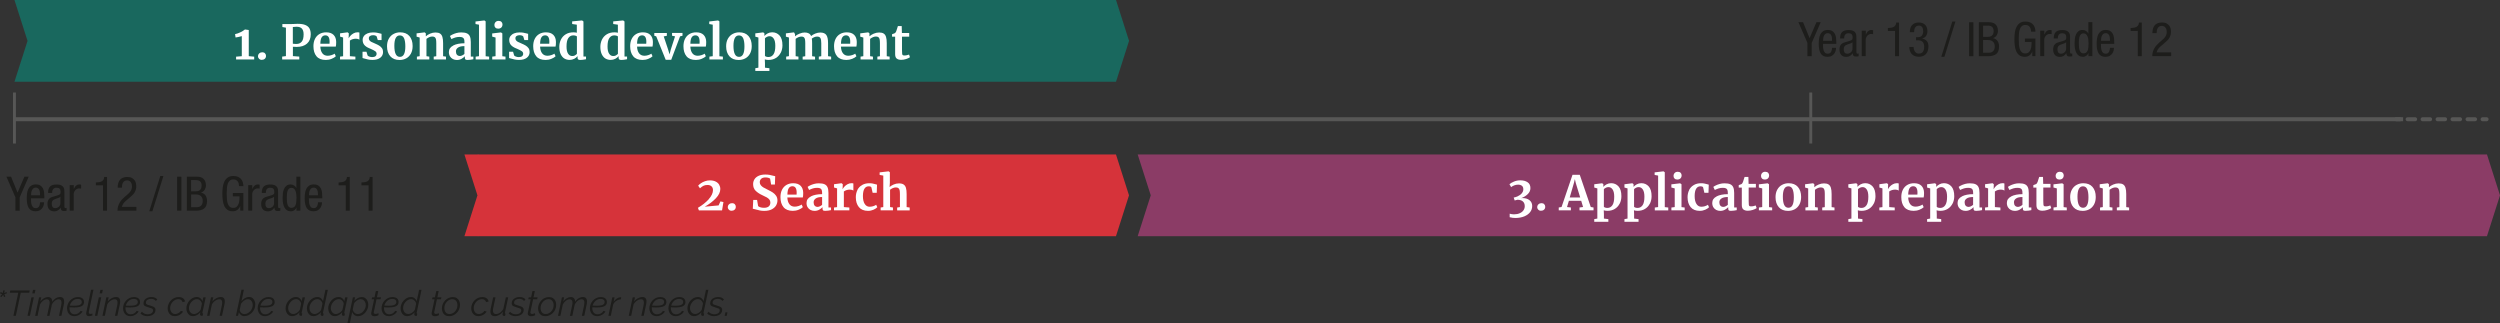 <svg xmlns="http://www.w3.org/2000/svg" id="Capa_2" data-name="Capa 2" viewBox="0 0 630.91 81.62"><rect x="0" y="0" width="630.91" height="81.62" fill="#333333" stroke="none"/><defs><style>      .cls-1, .cls-2 {        stroke-miterlimit: 10;      }      .cls-1, .cls-2, .cls-3, .cls-4 {        fill: none;        stroke: #575756;      }      .cls-1, .cls-3, .cls-4 {        stroke-width: 1.01px;      }      .cls-2 {        stroke-width: .73px;      }      .cls-5 {        fill: #1d1d1b;      }      .cls-5, .cls-6, .cls-7, .cls-8, .cls-9 {        stroke-width: 0px;      }      .cls-6 {        fill: #19685e;      }      .cls-7 {        fill: #8b3c66;      }      .cls-8 {        fill: #d6333a;      }      .cls-3, .cls-4 {        stroke-linecap: round;        stroke-linejoin: round;      }      .cls-9 {        fill: #fff;      }      .cls-4 {        stroke-dasharray: 0 0 1.89 1.89;      }    </style></defs><g id="Capa_1-2" data-name="Capa 1"><g><path class="cls-5" d="M1.63,44.59h1.16l1.64,4.01,1.73-4.01h1.08l-2.27,5.21v3.36h-1.08v-3.36l-2.27-5.21Z"></path><path class="cls-5" d="M7.82,50.06c0,.25,0,.52.02.8s.06.56.14.8c.08.25.2.45.36.62.16.16.39.25.7.25.23,0,.42-.05.56-.16.14-.11.25-.24.32-.4.07-.16.12-.32.15-.49s.04-.32.04-.44h1.03c0,.17-.03.38-.09.64s-.17.51-.33.76-.38.45-.66.62c-.28.17-.64.26-1.08.26-.79,0-1.36-.27-1.71-.82-.35-.54-.52-1.37-.52-2.48,0-.4.03-.81.08-1.22.05-.41.16-.78.32-1.12.16-.33.4-.6.7-.82.3-.21.7-.32,1.19-.32s.88.1,1.16.29c.29.19.5.44.65.74.14.3.24.63.28,1,.04.37.06.72.06,1.07v.41h-3.36ZM10.1,49.27v-.35c0-.18-.02-.36-.05-.55-.03-.19-.09-.36-.17-.51-.08-.15-.19-.28-.33-.37-.14-.1-.32-.14-.54-.14-.26,0-.46.07-.62.21-.15.14-.27.3-.35.49-.08.18-.13.37-.15.56-.02.19-.04.33-.04.43v.24h2.24Z"></path><path class="cls-5" d="M12.13,48.67c0-.73.17-1.26.5-1.6.34-.34.89-.51,1.66-.51.49,0,.86.06,1.13.19.26.13.46.29.58.48s.2.39.22.61.03.4.03.57v3.59c0,.14.01.26.04.36.02.1.12.16.28.16.06,0,.11,0,.15-.02.04-.01.07-.03.09-.04v.72s-.12.02-.23.04c-.11.02-.23.02-.36.02-.1,0-.19,0-.29-.01-.1,0-.2-.04-.29-.09-.09-.05-.17-.13-.23-.25-.06-.11-.09-.27-.1-.48h-.02c-.16.29-.38.51-.67.68-.28.16-.58.25-.88.25-.6,0-1.04-.17-1.33-.5s-.43-.79-.43-1.37c0-.46.1-.83.29-1.13.2-.3.5-.51.92-.64l1.36-.41c.18-.06.33-.11.43-.17.1-.06.17-.13.22-.2s.07-.16.08-.25c0-.1.01-.21.01-.35,0-.63-.34-.95-1.03-.95-.28,0-.49.05-.64.16-.15.11-.26.23-.32.38-.07.14-.11.29-.12.43-.01.14-.02.24-.02.29v.06h-1.01ZM15.24,49.65c-.09.1-.22.18-.36.24-.15.06-.3.12-.46.17s-.32.1-.48.16c-.15.05-.29.11-.4.19-.16.1-.28.23-.36.38-.08.15-.12.36-.12.64,0,.34.06.6.2.8.13.2.37.3.71.3.17,0,.33-.03.48-.1.15-.06.29-.15.41-.26.12-.11.21-.24.28-.39.07-.15.11-.31.11-.47v-1.66Z"></path><path class="cls-5" d="M17.61,46.72h1.01v.96h.02c.07-.15.15-.3.23-.43.08-.14.18-.26.29-.36.11-.1.24-.19.38-.25.14-.06.3-.09.49-.09.2,0,.35.02.44.07v.98s-.11-.02-.19-.03c-.08-.01-.19-.02-.35-.02-.13,0-.27.03-.42.09-.15.06-.29.15-.43.28-.13.12-.24.28-.34.47-.09.19-.14.42-.14.68v4.07h-1.01v-6.43Z"></path><path class="cls-5" d="M24.19,46.05c.26-.02.52-.04.77-.07s.47-.1.66-.19c.19-.1.35-.23.47-.41.12-.18.19-.42.2-.72h.72v8.5h-1.01v-6.38h-1.81v-.72Z"></path><path class="cls-5" d="M34.4,53.16h-4.75c0-.39.05-.76.15-1.09.1-.34.24-.65.41-.94.17-.29.36-.55.58-.79.22-.24.45-.46.69-.67l.69-.59c.17-.14.32-.29.46-.43.14-.14.26-.3.36-.46.1-.16.17-.33.23-.52.05-.19.08-.4.08-.63,0-.18-.02-.36-.06-.54-.04-.18-.11-.35-.21-.49-.09-.14-.22-.26-.38-.35-.16-.09-.35-.14-.56-.14-.32,0-.57.07-.75.22-.18.15-.31.32-.39.52s-.14.4-.15.61-.02.37-.02.49h-1.08c0-.4.04-.77.13-1.1.09-.33.23-.62.42-.85.19-.24.44-.42.75-.55.31-.13.68-.2,1.11-.2.49,0,.88.08,1.18.25.3.17.53.37.7.61s.27.48.32.74c.05.26.08.48.08.67,0,.32-.03.61-.1.86-.07.26-.17.49-.29.71-.12.22-.28.43-.46.62-.19.2-.4.39-.64.59l-1.21,1.04c-.23.2-.43.42-.59.67-.16.24-.27.51-.34.79h3.67v.94Z"></path><path class="cls-5" d="M40.45,44.42h.79l-2.78,8.9h-.79l2.78-8.9Z"></path><path class="cls-5" d="M44.7,44.59h1.08v8.57h-1.08v-8.57Z"></path><path class="cls-5" d="M47.14,44.59h2.63c.28,0,.55.04.82.11.26.07.5.19.7.37.2.17.37.4.49.68.12.28.19.63.19,1.04,0,.19-.03.38-.08.58-.06.19-.14.37-.24.53-.11.16-.24.3-.39.42s-.33.21-.52.26v.02c.52.13.91.38,1.15.76s.36.83.36,1.36c0,.87-.24,1.5-.71,1.88s-1.16.57-2.06.57h-2.33v-8.57ZM48.22,48.28h1.21c.11,0,.25-.01.41-.04.16-.02.32-.08.48-.18.16-.1.29-.24.4-.43.11-.19.16-.45.16-.78,0-.46-.11-.8-.34-1.04s-.61-.36-1.13-.36h-1.19v2.83ZM48.22,52.29h1.44c.28,0,.52-.04.71-.13.19-.09.35-.2.46-.35.12-.14.2-.31.25-.5.05-.19.08-.39.08-.6,0-.29-.04-.55-.13-.75-.09-.2-.21-.37-.36-.5-.15-.13-.33-.23-.53-.29-.2-.06-.42-.09-.65-.09h-1.26v3.22Z"></path><path class="cls-5" d="M60.34,46.96c-.02-.22-.05-.44-.1-.64-.05-.2-.13-.38-.24-.53-.11-.15-.25-.27-.43-.37s-.4-.14-.67-.14c-.37,0-.67.09-.89.28-.22.19-.39.44-.51.77-.12.32-.2.7-.23,1.14-.04.44-.06.9-.06,1.4s.02.96.05,1.4c.04.44.11.82.23,1.14.12.32.28.58.5.77.22.19.51.28.88.28s.66-.1.87-.29c.21-.2.37-.44.47-.73.1-.29.17-.6.2-.94.03-.34.04-.65.04-.94h-1.69v-.86h2.65v4.45h-.79v-1.16h-.02c-.11.37-.33.68-.65.94s-.72.39-1.2.39c-.56,0-1.01-.12-1.36-.37-.34-.25-.61-.58-.8-.99s-.31-.89-.38-1.42c-.06-.54-.1-1.09-.1-1.67,0-.54.03-1.07.1-1.6s.2-1.01.4-1.43c.2-.42.48-.77.84-1.03.36-.26.84-.39,1.43-.39.41,0,.75.05,1.04.16.28.1.52.24.71.4s.33.35.44.55.18.39.23.58c.05.19.08.36.1.52.01.16.02.27.02.34h-1.08Z"></path><path class="cls-5" d="M62.66,46.72h1.01v.96h.02c.07-.15.15-.3.23-.43.08-.14.18-.26.29-.36.11-.1.24-.19.38-.25.14-.06.3-.09.49-.09.2,0,.35.02.44.07v.98s-.11-.02-.19-.03c-.08-.01-.19-.02-.35-.02-.13,0-.27.03-.42.09-.15.06-.29.15-.43.28-.13.12-.24.28-.34.47-.09.19-.14.42-.14.68v4.07h-1.01v-6.43Z"></path><path class="cls-5" d="M66.06,48.67c0-.73.17-1.26.5-1.6.34-.34.89-.51,1.66-.51.49,0,.86.06,1.13.19.26.13.46.29.58.48s.2.39.22.61.03.4.03.57v3.59c0,.14.01.26.04.36.02.1.12.16.28.16.06,0,.11,0,.15-.02.04-.01.07-.03.09-.04v.72s-.12.02-.23.04c-.11.02-.23.02-.36.02-.1,0-.19,0-.29-.01-.1,0-.2-.04-.29-.09-.09-.05-.17-.13-.23-.25-.06-.11-.09-.27-.1-.48h-.02c-.16.29-.38.51-.67.68-.28.16-.58.25-.88.25-.6,0-1.04-.17-1.33-.5s-.43-.79-.43-1.37c0-.46.1-.83.29-1.13.2-.3.5-.51.92-.64l1.36-.41c.18-.06.33-.11.43-.17.1-.06.17-.13.22-.2s.07-.16.08-.25c0-.1.01-.21.01-.35,0-.63-.34-.95-1.03-.95-.28,0-.49.05-.64.16-.15.11-.26.23-.32.38-.07.14-.11.29-.12.43-.01.14-.02.24-.02.29v.06h-1.01ZM69.16,49.65c-.09.1-.22.18-.36.24-.15.06-.3.12-.46.17s-.32.1-.48.16c-.15.05-.29.11-.4.19-.16.1-.28.23-.36.38-.08.15-.12.36-.12.64,0,.34.06.6.2.8.13.2.37.3.71.3.17,0,.33-.03.48-.1.15-.06.29-.15.41-.26.12-.11.21-.24.28-.39.07-.15.11-.31.11-.47v-1.66Z"></path><path class="cls-5" d="M75.78,53.16h-.96v-.79h-.02c-.03.12-.09.24-.17.35s-.19.22-.31.31-.26.16-.41.22c-.15.06-.32.08-.49.08-.38,0-.71-.08-.97-.25-.26-.16-.48-.39-.65-.69s-.29-.65-.37-1.07c-.08-.42-.11-.88-.11-1.38,0-.34.02-.7.06-1.1.04-.4.13-.76.27-1.1.14-.34.34-.62.61-.85.27-.23.63-.34,1.09-.34.29,0,.57.08.84.24s.46.38.58.66h.02v-2.87h1.01v8.57ZM72.38,49.94c0,.38.02.73.05,1.04.04.31.1.58.18.79.09.22.21.38.36.5s.34.18.57.18c.27,0,.49-.06.66-.19.17-.12.3-.3.39-.52.09-.22.15-.49.18-.8.03-.31.05-.65.05-1.01,0-.31-.02-.62-.05-.92s-.1-.57-.19-.81c-.1-.24-.23-.43-.39-.58-.17-.14-.38-.22-.65-.22-.23,0-.42.06-.57.18s-.27.29-.36.5c-.09.22-.15.48-.18.79s-.05.66-.05,1.04Z"></path><path class="cls-5" d="M77.96,50.06c0,.25,0,.52.02.8s.06.56.14.8c.08.25.2.45.36.62.16.16.39.25.7.25.23,0,.42-.05.56-.16.14-.11.25-.24.32-.4.07-.16.12-.32.15-.49s.04-.32.04-.44h1.03c0,.17-.03.38-.09.64s-.17.51-.33.76-.38.45-.66.62c-.28.17-.64.26-1.08.26-.79,0-1.36-.27-1.71-.82-.35-.54-.52-1.37-.52-2.48,0-.4.03-.81.08-1.22.05-.41.16-.78.32-1.12.16-.33.4-.6.7-.82.3-.21.7-.32,1.19-.32s.88.1,1.16.29c.29.19.5.44.65.74.14.3.24.63.28,1,.04.37.06.72.06,1.07v.41h-3.36ZM80.24,49.27v-.35c0-.18-.02-.36-.05-.55-.03-.19-.09-.36-.17-.51-.08-.15-.19-.28-.33-.37-.14-.1-.32-.14-.54-.14-.26,0-.46.07-.62.21-.15.14-.27.3-.35.49-.08.18-.13.37-.15.56-.02.19-.04.33-.04.43v.24h2.24Z"></path><path class="cls-5" d="M85.45,46.05c.26-.02.52-.04.77-.07s.47-.1.66-.19c.19-.1.35-.23.47-.41.12-.18.19-.42.2-.72h.72v8.5h-1.01v-6.38h-1.81v-.72Z"></path><path class="cls-5" d="M91.21,46.05c.26-.02.52-.04.77-.07s.47-.1.66-.19c.19-.1.35-.23.47-.41.12-.18.19-.42.2-.72h.72v8.5h-1.01v-6.38h-1.81v-.72Z"></path></g><g><path class="cls-5" d="M453.87,5.61h1.16l1.64,4.01,1.73-4.01h1.08l-2.27,5.21v3.36h-1.08v-3.36l-2.27-5.21Z"></path><path class="cls-5" d="M460.06,11.08c0,.25,0,.52.02.8s.06.56.13.8c.08.25.2.45.36.62.16.16.39.25.7.25.23,0,.42-.05.56-.16.14-.11.25-.24.32-.4s.12-.32.15-.49.04-.32.04-.44h1.03c0,.17-.03.38-.09.64-.06.26-.17.51-.33.76s-.38.45-.66.62c-.28.17-.64.26-1.08.26-.79,0-1.36-.27-1.71-.82-.35-.54-.52-1.37-.52-2.48,0-.4.03-.81.08-1.22.05-.41.16-.78.32-1.12s.4-.6.7-.82c.3-.21.7-.32,1.19-.32s.88.1,1.16.29c.29.19.5.44.65.74.14.3.24.63.28,1,.04.37.06.72.06,1.07v.41h-3.36ZM462.34,10.29v-.35c0-.18-.02-.36-.05-.55-.03-.19-.09-.36-.17-.51-.08-.15-.19-.28-.33-.37-.14-.1-.32-.14-.54-.14-.26,0-.46.07-.62.21s-.27.3-.35.49c-.08.18-.13.37-.15.56-.02.19-.04.33-.04.43v.24h2.24Z"></path><path class="cls-5" d="M464.37,9.69c0-.73.17-1.26.5-1.6.34-.34.89-.51,1.66-.51.49,0,.86.06,1.13.19.26.13.46.29.58.48s.2.39.22.61.03.4.03.57v3.59c0,.14.01.26.04.36.03.1.12.16.28.16.06,0,.11,0,.15-.02.04-.01.07-.03.09-.04v.72s-.12.02-.23.04c-.11.02-.23.02-.36.02-.1,0-.19,0-.29-.01-.1,0-.2-.04-.29-.09-.09-.05-.17-.13-.23-.25-.06-.11-.09-.27-.1-.48h-.02c-.16.29-.38.51-.67.68-.28.16-.58.25-.88.25-.6,0-1.04-.17-1.33-.5-.29-.34-.43-.79-.43-1.37,0-.46.1-.83.29-1.13.2-.3.5-.51.92-.64l1.36-.41c.18-.06.33-.11.43-.17.1-.06.17-.13.22-.2.04-.07.07-.16.08-.25s.01-.21.01-.35c0-.63-.34-.95-1.03-.95-.28,0-.49.05-.64.16-.15.11-.26.23-.32.38-.07.14-.11.29-.12.43s-.02.24-.02.29v.06h-1.01ZM467.48,10.67c-.1.1-.22.18-.36.24-.15.06-.3.12-.46.17s-.32.1-.48.16c-.15.05-.29.11-.4.19-.16.1-.28.23-.36.38-.08.15-.12.36-.12.64,0,.34.06.6.2.8s.37.3.71.3c.17,0,.33-.03.48-.1.15-.06.29-.15.41-.26.12-.11.21-.24.29-.39.07-.15.11-.31.11-.47v-1.66Z"></path><path class="cls-5" d="M469.85,7.74h1.01v.96h.02c.07-.15.15-.3.23-.43.08-.14.18-.26.29-.36.11-.1.24-.19.38-.25.14-.06.3-.09.49-.09.2,0,.35.02.44.07v.98s-.11-.02-.19-.03c-.08-.01-.19-.02-.35-.02-.13,0-.27.03-.42.09-.15.06-.29.15-.43.28-.13.12-.24.28-.34.47-.09.19-.14.42-.14.68v4.07h-1.01v-6.43Z"></path><path class="cls-5" d="M476.43,7.07c.26-.02.52-.04.77-.07s.47-.1.66-.19c.19-.1.35-.23.47-.41.12-.18.19-.42.2-.72h.72v8.5h-1.01v-6.38h-1.81v-.72Z"></path><path class="cls-5" d="M483.54,9.38h.52c.44,0,.77-.14.97-.43.21-.29.31-.64.31-1.07,0-.19-.02-.37-.06-.55s-.1-.32-.18-.45c-.08-.13-.2-.23-.34-.31s-.31-.11-.5-.11c-.27,0-.49.06-.65.17-.16.12-.28.26-.36.43s-.13.35-.16.54c-.02.19-.04.36-.04.52h-1.08c0-.36.04-.69.13-.99.09-.3.22-.56.41-.77s.42-.38.7-.5.62-.18,1.01-.18c.44,0,.8.07,1.09.21.28.14.51.32.67.53s.28.45.34.71c.06.26.09.51.09.75,0,.43-.11.82-.32,1.15-.21.34-.55.56-1,.67v.02c.48.1.86.3,1.15.61.28.31.43.77.43,1.37,0,.38-.05.74-.15,1.06-.1.32-.25.6-.44.83-.2.23-.45.41-.75.54-.3.13-.66.19-1.07.19-.38,0-.71-.05-.97-.15-.26-.1-.49-.23-.67-.38-.18-.15-.32-.32-.43-.51-.1-.19-.18-.37-.23-.55-.05-.18-.08-.33-.1-.47-.01-.14-.02-.24-.02-.31v-.11h1.08c0,.19.03.39.08.59s.13.38.24.55.24.3.41.4c.17.1.37.15.61.15.15,0,.3-.02.47-.07.16-.05.3-.14.43-.26.12-.13.23-.31.31-.53.08-.23.12-.52.12-.88,0-.5-.12-.9-.37-1.19-.25-.29-.63-.43-1.15-.43h-.53v-.79Z"></path><path class="cls-5" d="M492.69,5.44h.79l-2.78,8.9h-.79l2.78-8.9Z"></path><path class="cls-5" d="M496.93,5.61h1.08v8.57h-1.08V5.61Z"></path><path class="cls-5" d="M499.38,5.61h2.63c.28,0,.55.04.82.11.26.07.5.19.7.37.2.17.37.4.49.68.12.28.19.63.19,1.04,0,.19-.03.38-.08.58-.06.19-.14.37-.24.53-.11.16-.24.3-.39.42-.15.12-.33.21-.52.26v.02c.52.13.91.38,1.15.76.24.38.36.83.36,1.36,0,.87-.24,1.5-.71,1.88s-1.16.57-2.06.57h-2.33V5.61ZM500.46,9.3h1.21c.11,0,.25-.01.41-.04.16-.02.32-.08.48-.18.16-.1.29-.24.4-.43.11-.19.16-.45.16-.78,0-.46-.11-.8-.34-1.04-.23-.24-.61-.36-1.13-.36h-1.19v2.83ZM500.46,13.31h1.44c.28,0,.52-.04.71-.13.19-.09.35-.2.46-.35.12-.14.2-.31.25-.5.05-.19.08-.39.08-.6,0-.29-.04-.55-.13-.75-.09-.2-.21-.37-.36-.5-.15-.13-.33-.23-.54-.29-.2-.06-.42-.09-.65-.09h-1.26v3.22Z"></path><path class="cls-5" d="M512.58,7.98c-.02-.22-.05-.44-.1-.64-.05-.2-.13-.38-.24-.53-.11-.15-.25-.27-.43-.37-.18-.09-.4-.14-.67-.14-.37,0-.67.09-.89.28-.22.19-.39.44-.51.77-.12.32-.2.7-.23,1.14-.04.44-.05.9-.05,1.4s.02.96.05,1.4c.04.44.11.82.23,1.14.12.32.28.58.5.77.22.19.51.28.88.28s.66-.1.87-.29c.21-.2.37-.44.47-.73.11-.29.17-.6.2-.94s.04-.65.04-.94h-1.69v-.86h2.65v4.45h-.79v-1.16h-.02c-.11.37-.33.68-.65.94s-.72.39-1.2.39c-.56,0-1.01-.12-1.36-.37-.34-.25-.61-.58-.8-.99-.19-.41-.31-.89-.38-1.42-.06-.54-.1-1.09-.1-1.67,0-.54.03-1.07.1-1.6.06-.53.2-1.01.4-1.43.2-.42.48-.77.84-1.03.36-.26.84-.39,1.43-.39.41,0,.75.05,1.04.16.28.1.52.24.71.4.19.16.33.35.44.55s.18.39.23.58c.05.19.08.36.1.52.01.16.02.27.02.34h-1.08Z"></path><path class="cls-5" d="M514.9,7.74h1.01v.96h.02c.07-.15.15-.3.23-.43.08-.14.18-.26.29-.36.11-.1.24-.19.38-.25.14-.06.3-.09.49-.09.2,0,.35.02.44.07v.98s-.11-.02-.19-.03c-.08-.01-.19-.02-.35-.02-.13,0-.27.03-.42.09-.15.06-.29.15-.43.28-.13.12-.24.28-.34.47-.09.19-.14.42-.14.68v4.07h-1.01v-6.43Z"></path><path class="cls-5" d="M518.29,9.69c0-.73.17-1.26.5-1.6s.89-.51,1.66-.51c.49,0,.86.06,1.13.19.26.13.46.29.58.48s.2.39.22.61.03.4.03.57v3.59c0,.14.01.26.04.36.02.1.12.16.28.16.06,0,.11,0,.15-.02.04-.01.07-.03.09-.04v.72s-.12.02-.23.04c-.11.02-.23.02-.36.02-.1,0-.19,0-.29-.01-.1,0-.2-.04-.29-.09-.09-.05-.17-.13-.23-.25-.06-.11-.09-.27-.1-.48h-.02c-.16.29-.38.51-.67.68-.29.16-.58.25-.88.25-.6,0-1.04-.17-1.33-.5-.28-.34-.43-.79-.43-1.37,0-.46.1-.83.29-1.13.2-.3.5-.51.92-.64l1.36-.41c.18-.06.33-.11.43-.17.1-.06.17-.13.22-.2.04-.07.07-.16.08-.25,0-.1.01-.21.01-.35,0-.63-.34-.95-1.03-.95-.28,0-.49.05-.64.16-.15.11-.26.23-.32.38-.07.14-.11.29-.12.43-.01.14-.02.24-.02.29v.06h-1.01ZM521.4,10.67c-.09.1-.21.18-.36.24s-.3.12-.46.17-.32.1-.47.16-.29.11-.4.19c-.16.1-.28.23-.36.38-.08.15-.12.36-.12.64,0,.34.07.6.2.8.13.2.37.3.71.3.17,0,.33-.03.48-.1s.29-.15.41-.26c.12-.11.21-.24.28-.39.07-.15.11-.31.11-.47v-1.66Z"></path><path class="cls-5" d="M528.01,14.17h-.96v-.79h-.02c-.03.12-.09.24-.17.35s-.19.22-.31.31-.26.16-.41.22-.32.08-.49.08c-.38,0-.71-.08-.97-.25-.26-.16-.48-.39-.65-.69s-.29-.65-.37-1.07c-.08-.42-.11-.88-.11-1.38,0-.34.02-.7.06-1.1.04-.4.13-.76.27-1.1.14-.34.34-.62.61-.85.27-.23.63-.34,1.09-.34.29,0,.57.08.84.24s.46.38.58.66h.03v-2.87h1.01v8.57ZM524.62,10.96c0,.38.02.73.05,1.04.04.31.1.58.19.79.09.22.21.38.36.5s.34.18.57.18c.27,0,.49-.06.66-.19s.3-.3.39-.52c.09-.22.15-.49.18-.8.03-.31.05-.65.05-1.01,0-.31-.02-.62-.05-.92s-.1-.57-.19-.81c-.1-.24-.23-.43-.39-.58-.17-.14-.38-.22-.65-.22-.23,0-.42.06-.57.18s-.27.29-.36.5c-.09.22-.15.48-.19.79-.04.31-.05.66-.05,1.04Z"></path><path class="cls-5" d="M530.2,11.08c0,.25,0,.52.02.8s.06.56.13.8.2.45.36.62c.16.16.39.25.7.25.24,0,.42-.05.56-.16.14-.11.25-.24.32-.4s.12-.32.15-.49.04-.32.04-.44h1.03c0,.17-.03.38-.09.64s-.17.51-.33.76-.38.45-.66.62-.64.26-1.08.26c-.79,0-1.36-.27-1.71-.82s-.52-1.37-.52-2.48c0-.4.03-.81.08-1.22.05-.41.16-.78.32-1.12.16-.33.4-.6.7-.82.3-.21.7-.32,1.19-.32s.88.1,1.16.29c.29.19.5.44.65.74.14.3.24.63.28,1,.04.37.06.72.06,1.07v.41h-3.36ZM532.48,10.29v-.35c0-.18-.02-.36-.05-.55-.03-.19-.09-.36-.17-.51-.08-.15-.19-.28-.33-.37-.14-.1-.32-.14-.54-.14-.26,0-.46.07-.62.21s-.27.3-.35.49c-.08.18-.13.37-.15.56-.02.19-.04.33-.04.43v.24h2.24Z"></path><path class="cls-5" d="M537.69,7.07c.26-.02.52-.04.77-.07s.47-.1.66-.19c.19-.1.35-.23.47-.41s.19-.42.2-.72h.72v8.5h-1.01v-6.38h-1.81v-.72Z"></path><path class="cls-5" d="M547.9,14.17h-4.75c0-.39.05-.76.15-1.09.1-.34.24-.65.41-.94.17-.29.36-.55.58-.79.22-.24.45-.46.69-.67l.69-.59c.17-.14.32-.29.46-.43.14-.14.26-.3.36-.46.1-.16.17-.33.23-.52.05-.19.08-.4.08-.63,0-.18-.02-.36-.07-.54-.04-.18-.11-.35-.21-.49-.09-.14-.22-.26-.38-.35-.16-.09-.35-.14-.56-.14-.32,0-.57.07-.75.22-.18.15-.31.32-.39.52-.09.2-.14.4-.15.61s-.02.37-.02.49h-1.08c0-.4.04-.77.13-1.1s.23-.62.42-.85c.19-.24.44-.42.75-.55.31-.13.68-.2,1.11-.2.49,0,.88.08,1.18.25s.53.37.7.61.27.48.32.74c.05.26.08.48.08.67,0,.32-.04.61-.1.86-.07.26-.17.49-.29.71-.12.22-.28.43-.46.62-.18.2-.4.39-.64.59l-1.21,1.04c-.23.2-.43.42-.59.67-.16.24-.27.51-.34.79h3.67v.94Z"></path></g><line class="cls-1" x1="3.65" y1="30.09" x2="606.46" y2="30.09"></line><g><line class="cls-3" x1="604.71" y1="30.09" x2="605.71" y2="30.09"></line><line class="cls-4" x1="607.6" y1="30.09" x2="625.58" y2="30.09"></line><line class="cls-3" x1="626.52" y1="30.09" x2="627.52" y2="30.09"></line></g><line class="cls-2" x1="3.65" y1="23.35" x2="3.65" y2="36.22"></line><line class="cls-2" x1="456.97" y1="23.35" x2="456.97" y2="36.22"></line><polygon class="cls-6" points="281.64 0 281.54 0 278.16 0 7.14 0 7.04 0 3.65 0 6.95 10.32 3.65 20.63 7.04 20.63 7.14 20.63 278.16 20.63 281.54 20.63 281.64 20.63 284.93 10.32 281.64 0"></polygon><polygon class="cls-8" points="281.63 38.98 120.59 38.98 120.59 59.61 281.63 59.61 284.92 49.3 281.63 38.98"></polygon><polygon class="cls-7" points="627.62 38.98 627.52 38.98 624.14 38.98 287.11 38.98 290.41 49.3 287.11 59.61 624.14 59.61 627.52 59.61 627.62 59.61 630.91 49.3 627.62 38.98"></polygon><g><polygon class="cls-8" points="120.68 59.61 117.2 59.61 120.49 49.3 123.98 49.3 120.68 59.61"></polygon><polygon class="cls-8" points="120.49 49.3 123.98 49.3 120.68 38.98 117.2 38.98 120.49 49.3"></polygon></g><g><path class="cls-9" d="M61.01,9.12c-.14.05-.38.11-.73.19-.35.08-.63.13-.83.15l-.13-.84c.43-.09.88-.25,1.35-.47.47-.23.85-.47,1.15-.71h.01l.95.13v6.6l1.37.13v.71h-4.57v-.71l1.44-.12v-5.05Z"></path><path class="cls-9" d="M65.39,14.85c-.18-.17-.28-.39-.28-.65,0-.3.11-.54.32-.73.21-.19.47-.28.77-.28.29,0,.52.09.68.27.17.18.25.39.25.64,0,.31-.1.56-.31.74s-.47.27-.8.27c-.25,0-.46-.09-.65-.26Z"></path><path class="cls-9" d="M72.16,6.98l-.9-.16v-.74h1.81c.17,0,.43,0,.78-.02.46-.03.88-.05,1.26-.05.83,0,1.49.1,1.97.31.48.2.83.5,1.03.88.2.38.31.86.31,1.45,0,1.01-.31,1.79-.94,2.35-.63.56-1.5.84-2.61.84-.44,0-.76-.01-.95-.04v2.36l1.61.12v.72h-4.32v-.72l.95-.12v-7.18ZM74.84,11.09c.54,0,.97-.19,1.29-.56.32-.37.49-.99.49-1.85,0-.67-.15-1.16-.44-1.47-.29-.31-.74-.46-1.34-.46-.22,0-.46.02-.7.05-.11.02-.19.02-.24.02v4.21c.18.04.5.06.94.06Z"></path><path class="cls-9" d="M79.87,14.2c-.52-.62-.77-1.47-.77-2.54,0-.72.13-1.34.4-1.87.27-.53.65-.93,1.13-1.21s1.05-.42,1.69-.42c.8,0,1.42.21,1.85.63s.66,1.02.67,1.79c0,.53-.03.92-.1,1.18h-3.9c.03.73.2,1.29.52,1.7.31.4.76.61,1.33.61.31,0,.63-.05.97-.16.33-.1.59-.23.79-.37l.3.66c-.22.23-.57.45-1.05.64-.48.2-.97.29-1.47.29-1.06,0-1.84-.31-2.36-.93ZM83.16,11.04c.02-.22.02-.4.02-.52,0-1.06-.36-1.6-1.07-1.6-.39,0-.7.16-.91.47-.22.31-.34.86-.36,1.64h2.32Z"></path><path class="cls-9" d="M85.8,14.29l.79-.1v-4.73l-.77-.22v-.83l1.86-.25h.04l.3.24v.26l-.04.97h.04c.06-.16.19-.36.4-.59.21-.24.47-.44.79-.62.32-.18.66-.27,1.03-.27.18,0,.33.02.46.07v1.8c-.24-.17-.53-.25-.88-.25-.58,0-1.09.16-1.52.47v3.94l1.39.11v.71h-3.88v-.71Z"></path><path class="cls-9" d="M92.78,14.01c.06.1.21.19.44.27.23.08.46.13.69.13.38,0,.66-.08.85-.23.19-.16.28-.36.28-.62s-.12-.48-.35-.64c-.23-.16-.62-.37-1.18-.61l-.34-.14c-.55-.23-.96-.51-1.24-.84-.27-.33-.41-.75-.41-1.27,0-.36.11-.68.32-.97s.52-.51.91-.67c.39-.16.84-.24,1.36-.24.38,0,.7.02.97.07.27.05.55.11.85.19.16.06.28.09.36.1v1.57h-.95l-.28-.91c-.05-.08-.16-.15-.32-.22-.17-.06-.36-.1-.58-.1-.33,0-.59.07-.79.21-.2.14-.29.33-.29.58,0,.22.07.41.2.56.14.15.28.26.44.34s.46.21.89.4c.43.18.79.36,1.07.53s.52.39.71.65c.19.27.28.59.28.98,0,.59-.23,1.07-.7,1.44s-1.13.55-2,.55c-.41,0-.77-.04-1.1-.11-.32-.07-.7-.17-1.12-.29l-.26-.08v-1.58h1l.28.95Z"></path><path class="cls-9" d="M98.13,9.75c.3-.53.7-.93,1.21-1.19.5-.27,1.05-.4,1.64-.4,1.01,0,1.79.31,2.33.93s.82,1.46.82,2.53c0,.76-.15,1.41-.45,1.94s-.7.93-1.2,1.19c-.5.26-1.05.39-1.65.39-1,0-1.78-.31-2.33-.93-.55-.62-.83-1.46-.83-2.53,0-.75.15-1.39.45-1.92ZM102.29,11.73c0-.91-.11-1.61-.32-2.08-.22-.48-.57-.71-1.06-.71-.93,0-1.39.87-1.39,2.62,0,.91.11,1.61.34,2.08.23.48.59.71,1.07.71.9,0,1.36-.87,1.36-2.62Z"></path><path class="cls-9" d="M105.9,9.47l-.77-.22v-.83l1.99-.25h.04l.3.24v.76c.27-.26.63-.49,1.08-.68.45-.19.9-.29,1.36-.29.49,0,.87.09,1.15.27.28.18.47.46.59.85.12.38.18.9.18,1.56v3.31l.73.1v.72h-3.1v-.72l.65-.1v-3.31c0-.42-.03-.74-.08-.98-.06-.24-.16-.41-.31-.52-.15-.11-.36-.16-.63-.16-.46,0-.94.2-1.46.59v4.37l.72.11v.72h-3.13v-.72l.7-.11v-4.7Z"></path><path class="cls-9" d="M114.37,11.48c.73-.37,1.68-.56,2.84-.56v-.28c0-.33-.03-.58-.1-.77-.07-.18-.19-.32-.37-.41-.18-.09-.44-.14-.79-.14-.39,0-.74.05-1.06.15-.31.1-.64.23-.97.39l-.37-.77c.12-.1.32-.23.61-.37.28-.14.62-.27,1.01-.38s.8-.16,1.21-.16c.62,0,1.1.08,1.45.24.35.16.6.42.75.77.15.35.23.82.23,1.42v3.67h.65v.67c-.16.04-.39.08-.68.12s-.56.06-.78.06c-.27,0-.45-.04-.55-.12-.09-.08-.14-.24-.14-.49v-.32c-.22.24-.5.46-.84.65s-.73.29-1.16.29c-.37,0-.71-.08-1.01-.23-.31-.16-.55-.38-.74-.68-.18-.3-.28-.66-.28-1.09,0-.73.37-1.28,1.1-1.64ZM116.64,13.98c.22-.1.4-.22.56-.37v-1.97c-.72,0-1.26.12-1.61.37-.36.24-.53.56-.53.94s.09.68.27.88.43.3.74.3c.17,0,.36-.05.58-.15Z"></path><path class="cls-9" d="M120.89,6.23l-.89-.16v-.65l2.22-.26h.02l.32.23v8.8l.88.1v.72h-3.4v-.72l.84-.11v-7.94Z"></path><path class="cls-9" d="M125.06,9.47l-.85-.23v-.8l2.2-.26h.02l.34.24v5.77l.8.1v.72h-3.35v-.72l.84-.11v-4.7ZM125.02,6.98c-.17-.17-.25-.38-.25-.65,0-.3.1-.56.29-.76.19-.2.45-.3.77-.3s.56.09.73.26.25.39.25.64c0,.32-.1.58-.29.77-.19.19-.46.29-.8.29h-.01c-.29,0-.52-.08-.68-.25Z"></path><path class="cls-9" d="M129.77,14.01c.06.1.21.19.44.27.23.08.46.13.69.13.38,0,.66-.08.85-.23.19-.16.28-.36.28-.62s-.12-.48-.35-.64c-.23-.16-.62-.37-1.18-.61l-.34-.14c-.55-.23-.96-.51-1.24-.84-.27-.33-.41-.75-.41-1.27,0-.36.11-.68.32-.97.22-.28.52-.51.91-.67.39-.16.84-.24,1.36-.24.38,0,.7.02.97.07s.55.11.85.19c.16.06.28.09.36.1v1.57h-.95l-.28-.91c-.05-.08-.16-.15-.32-.22-.17-.06-.36-.1-.58-.1-.33,0-.59.07-.79.21-.2.14-.29.33-.29.58,0,.22.07.41.2.56.14.15.28.26.44.34.16.08.46.21.89.4.43.18.79.36,1.07.53.28.17.52.39.71.65.19.27.28.59.28.98,0,.59-.23,1.07-.7,1.44s-1.13.55-2,.55c-.41,0-.77-.04-1.1-.11-.32-.07-.7-.17-1.12-.29l-.26-.08v-1.58h1l.28.95Z"></path><path class="cls-9" d="M135.33,14.2c-.52-.62-.77-1.47-.77-2.54,0-.72.13-1.34.4-1.87.27-.53.65-.93,1.13-1.21s1.05-.42,1.69-.42c.8,0,1.42.21,1.85.63s.66,1.02.67,1.79c0,.53-.03.92-.1,1.18h-3.9c.03.73.2,1.29.52,1.7.31.4.76.61,1.33.61.31,0,.63-.05.97-.16.33-.1.59-.23.79-.37l.3.66c-.22.23-.57.45-1.05.64-.48.2-.97.29-1.47.29-1.06,0-1.84-.31-2.36-.93ZM138.62,11.04c.02-.22.02-.4.02-.52,0-1.06-.36-1.6-1.07-1.6-.39,0-.7.16-.91.47-.22.31-.34.86-.36,1.64h2.32Z"></path><path class="cls-9" d="M142.44,14.78c-.39-.24-.7-.6-.94-1.1-.23-.5-.35-1.12-.35-1.86,0-.67.14-1.29.41-1.84.28-.56.68-1,1.22-1.33.54-.33,1.18-.49,1.93-.49.3,0,.59.03.86.1v-2.03l-1.18-.17v-.66l2.47-.24h.04l.34.25v8.86h.65v.68c-.58.12-1.05.18-1.43.18-.26,0-.44-.04-.55-.13-.11-.08-.16-.25-.16-.5v-.34c-.21.28-.49.51-.85.69-.36.18-.74.27-1.14.27-.5,0-.94-.12-1.33-.35ZM145.1,13.97c.2-.11.37-.24.49-.39v-4.37c-.06-.08-.17-.15-.35-.2-.18-.06-.37-.08-.58-.08-.51,0-.92.22-1.23.67-.31.44-.46,1.15-.46,2.13,0,.82.13,1.42.4,1.82.26.4.61.59,1.04.59.26,0,.5-.05.7-.16Z"></path><path class="cls-9" d="M152.8,14.78c-.39-.24-.7-.6-.94-1.1-.23-.5-.35-1.12-.35-1.86,0-.67.14-1.29.41-1.84.28-.56.68-1,1.22-1.33.54-.33,1.18-.49,1.93-.49.3,0,.59.03.86.1v-2.03l-1.18-.17v-.66l2.47-.24h.04l.34.25v8.86h.65v.68c-.58.12-1.05.18-1.43.18-.26,0-.44-.04-.55-.13-.11-.08-.16-.25-.16-.5v-.34c-.21.28-.49.51-.85.69-.36.18-.74.27-1.14.27-.5,0-.94-.12-1.33-.35ZM155.45,13.97c.2-.11.37-.24.49-.39v-4.37c-.06-.08-.17-.15-.35-.2s-.37-.08-.58-.08c-.51,0-.92.22-1.23.67-.31.44-.46,1.15-.46,2.13,0,.82.13,1.42.4,1.82.26.4.61.59,1.04.59.26,0,.5-.05.7-.16Z"></path><path class="cls-9" d="M159.8,14.2c-.52-.62-.77-1.47-.77-2.54,0-.72.13-1.34.4-1.87.27-.53.65-.93,1.13-1.21s1.05-.42,1.69-.42c.8,0,1.42.21,1.85.63s.66,1.02.67,1.79c0,.53-.03.92-.1,1.18h-3.9c.03.73.2,1.29.52,1.7.31.4.76.61,1.33.61.31,0,.63-.05.97-.16.33-.1.59-.23.79-.37l.3.66c-.22.23-.57.45-1.05.64-.48.2-.97.29-1.47.29-1.06,0-1.84-.31-2.36-.93ZM163.09,11.04c.02-.22.02-.4.02-.52,0-1.06-.36-1.6-1.07-1.6-.39,0-.7.16-.91.47-.22.31-.34.86-.36,1.64h2.32Z"></path><path class="cls-9" d="M165.12,8.33h3.17v.7l-.79.16,1.09,3.26.38,1.27.32-1.24,1.07-3.3-.76-.16v-.7h2.64v.7l-.62.16-2.23,5.92h-1.39l-2.39-5.92-.49-.16v-.7Z"></path><path class="cls-9" d="M173.25,14.2c-.52-.62-.77-1.47-.77-2.54,0-.72.13-1.34.4-1.87.27-.53.65-.93,1.13-1.21s1.05-.42,1.69-.42c.8,0,1.42.21,1.85.63s.66,1.02.67,1.79c0,.53-.03.92-.1,1.18h-3.9c.03.73.2,1.29.52,1.7.31.4.76.61,1.33.61.31,0,.63-.05.97-.16.33-.1.59-.23.79-.37l.3.66c-.22.23-.57.45-1.05.64-.48.2-.97.29-1.47.29-1.06,0-1.84-.31-2.36-.93ZM176.54,11.04c.02-.22.02-.4.02-.52,0-1.06-.36-1.6-1.07-1.6-.39,0-.7.16-.91.47-.22.31-.34.86-.36,1.64h2.32Z"></path><path class="cls-9" d="M179.88,6.23l-.89-.16v-.65l2.22-.26h.02l.32.23v8.8l.88.1v.72h-3.4v-.72l.84-.11v-7.94Z"></path><path class="cls-9" d="M183.71,9.75c.3-.53.7-.93,1.21-1.19.5-.27,1.05-.4,1.64-.4,1.01,0,1.79.31,2.33.93s.82,1.46.82,2.53c0,.76-.15,1.41-.45,1.94s-.7.93-1.2,1.19c-.5.26-1.05.39-1.65.39-1,0-1.78-.31-2.33-.93-.55-.62-.83-1.46-.83-2.53,0-.75.15-1.39.45-1.92ZM187.87,11.73c0-.91-.11-1.61-.32-2.08-.22-.48-.57-.71-1.06-.71-.93,0-1.39.87-1.39,2.62,0,.91.11,1.61.34,2.08.23.48.59.71,1.07.71.9,0,1.36-.87,1.36-2.62Z"></path><path class="cls-9" d="M197.03,13.29c-.28.56-.68,1.01-1.21,1.34s-1.17.5-1.9.5c-.16,0-.33-.01-.5-.04s-.31-.06-.41-.1l.04,1v1.09l1.12.14v.68h-3.56v-.68l.78-.14v-7.61l-.78-.22v-.83l1.98-.25h.02l.3.24v.67c.2-.25.47-.46.82-.65.34-.18.72-.28,1.13-.28.76,0,1.38.27,1.87.81.49.54.73,1.37.73,2.48,0,.67-.14,1.29-.41,1.85ZM193.54,9.31c-.22.1-.38.22-.49.35v4.45c.06.08.17.15.34.2.17.06.36.08.57.08.52,0,.93-.23,1.24-.68s.46-1.16.46-2.13c0-.82-.13-1.43-.4-1.83-.26-.4-.61-.61-1.04-.61-.24,0-.47.05-.68.16Z"></path><path class="cls-9" d="M198.43,14.28l.67-.11v-4.7l-.77-.22v-.83l1.99-.25.14.1.18.4v.5c.26-.26.64-.48,1.13-.68.49-.2.92-.29,1.28-.29.43,0,.78.07,1.05.22.27.14.47.37.61.67.26-.24.61-.45,1.04-.62.43-.18.86-.26,1.27-.26.71,0,1.22.21,1.51.62.3.42.44,1.1.44,2.04v3.31l.78.11v.72h-3.11v-.72l.62-.11v-3.26c0-.62-.07-1.06-.22-1.31-.15-.25-.43-.38-.85-.38-.22,0-.45.05-.69.15-.24.1-.45.22-.63.37.06.3.08.68.08,1.14v3.3l.74.11v.72h-3.13v-.72l.66-.11v-3.3c0-.42-.03-.74-.08-.98-.05-.24-.15-.41-.29-.52-.14-.11-.35-.16-.62-.16-.26,0-.51.06-.76.17s-.48.25-.68.41v4.37l.71.11v.72h-3.1v-.72Z"></path><path class="cls-9" d="M211.25,14.2c-.52-.62-.77-1.47-.77-2.54,0-.72.13-1.34.4-1.87.27-.53.65-.93,1.13-1.21.49-.28,1.05-.42,1.69-.42.8,0,1.42.21,1.85.63.43.42.66,1.02.67,1.79,0,.53-.03.92-.1,1.18h-3.9c.03.73.2,1.29.52,1.7.31.4.76.61,1.33.61.31,0,.63-.05.97-.16.33-.1.59-.23.79-.37l.3.66c-.22.23-.57.45-1.05.64s-.97.29-1.47.29c-1.06,0-1.84-.31-2.36-.93ZM214.55,11.04c.02-.22.02-.4.02-.52,0-1.06-.36-1.6-1.07-1.6-.39,0-.7.16-.91.47-.22.31-.34.86-.36,1.64h2.32Z"></path><path class="cls-9" d="M217.86,9.47l-.77-.22v-.83l1.99-.25h.04l.3.24v.76c.27-.26.63-.49,1.08-.68.45-.19.9-.29,1.36-.29.49,0,.87.09,1.15.27.28.18.47.46.59.85s.18.9.18,1.56v3.31l.73.1v.72h-3.1v-.72l.65-.1v-3.31c0-.42-.03-.74-.08-.98-.06-.24-.16-.41-.31-.52-.15-.11-.36-.16-.63-.16-.46,0-.94.2-1.46.59v4.37l.72.11v.72h-3.13v-.72l.7-.11v-4.7Z"></path><path class="cls-9" d="M226.26,14.76c-.24-.23-.36-.6-.36-1.1v-4.4h-.78v-.62c.06-.02.18-.07.35-.13.17-.06.3-.11.38-.15.14-.1.25-.28.35-.54.07-.17.2-.58.4-1.25h.96l.05,1.76h1.84v.92h-1.82v3.37c0,.45.01.76.04.95.02.18.08.3.16.35s.22.08.42.08.41-.02.62-.07c.22-.04.4-.1.54-.16l.23.67c-.22.17-.55.32-.98.46-.43.14-.85.2-1.26.2-.5,0-.88-.12-1.12-.35Z"></path></g><g><path class="cls-9" d="M178.86,50.26c.71-.79,1.07-1.56,1.07-2.29,0-.39-.12-.71-.37-.94-.24-.24-.59-.35-1.03-.35-.42,0-.77.08-1.05.23-.28.16-.56.36-.83.61l-.46-.66c.16-.2.39-.4.69-.61.3-.21.65-.38,1.05-.52.4-.14.8-.21,1.21-.21.58,0,1.07.1,1.47.3.4.2.69.46.88.79s.29.69.29,1.09c0,.77-.37,1.54-1.1,2.32-.74.78-1.67,1.49-2.81,2.14l3.48-.32.46-1.01.76.16-.35,2.11h-5.84l-.25-.65c1.11-.66,2.02-1.38,2.74-2.17Z"></path><path class="cls-9" d="M183.95,52.93c-.18-.17-.28-.39-.28-.65,0-.3.11-.54.32-.73.21-.19.47-.28.77-.28.29,0,.52.09.68.27.17.18.25.39.25.64,0,.31-.1.56-.31.74-.2.18-.47.27-.8.27-.25,0-.46-.09-.65-.26Z"></path><path class="cls-9" d="M191.69,53.1c-.34-.07-.73-.17-1.15-.29-.28-.08-.47-.12-.56-.13l.11-2.22h.97l.26,1.55c.1.11.29.21.56.3.27.09.57.13.92.13.54,0,.94-.12,1.21-.35s.4-.57.4-.99c0-.28-.08-.52-.24-.73-.16-.2-.38-.39-.66-.55-.28-.16-.66-.35-1.15-.57-.66-.3-1.21-.67-1.65-1.09-.44-.42-.65-.99-.65-1.71,0-.45.12-.85.35-1.22.23-.36.58-.65,1.04-.86.46-.21,1.02-.32,1.69-.32.39,0,.74.03,1.04.08.3.06.63.13.98.23.21.06.36.09.47.11l-.07,2.1h-.96l-.25-1.48c-.07-.07-.22-.14-.43-.21-.22-.07-.46-.1-.72-.1-.48,0-.84.11-1.09.33-.24.22-.37.51-.37.88,0,.3.09.55.27.77.18.22.4.4.65.55.26.15.66.36,1.21.63.45.22.83.43,1.15.64s.6.48.83.81.35.72.35,1.17-.11.86-.33,1.26c-.22.4-.58.73-1.08,1-.5.26-1.14.4-1.91.4-.43,0-.82-.04-1.16-.11Z"></path><path class="cls-9" d="M197.73,52.28c-.52-.62-.77-1.47-.77-2.54,0-.72.13-1.34.4-1.87.27-.53.65-.93,1.13-1.21.49-.28,1.05-.42,1.69-.42.8,0,1.42.21,1.85.63.43.42.66,1.02.67,1.79,0,.53-.03.92-.1,1.18h-3.9c.03.73.2,1.29.52,1.7s.76.61,1.33.61c.31,0,.63-.05.97-.16.33-.1.59-.23.79-.37l.3.66c-.22.23-.57.45-1.05.64-.48.2-.97.29-1.47.29-1.06,0-1.84-.31-2.36-.93ZM201.03,49.12c.02-.22.02-.4.02-.52,0-1.06-.36-1.6-1.07-1.6-.39,0-.7.16-.91.47-.22.31-.34.86-.36,1.64h2.32Z"></path><path class="cls-9" d="M204.63,49.56c.73-.37,1.68-.56,2.84-.56v-.28c0-.33-.03-.58-.1-.77-.07-.18-.19-.32-.37-.41-.18-.09-.44-.14-.79-.14-.39,0-.74.05-1.06.15-.31.1-.64.23-.97.39l-.37-.77c.12-.1.32-.23.61-.37.28-.14.62-.27,1.01-.38.39-.11.8-.16,1.21-.16.62,0,1.1.08,1.45.24s.6.42.75.77c.15.35.23.82.23,1.42v3.67h.65v.67c-.16.04-.39.08-.68.12s-.56.06-.78.06c-.27,0-.45-.04-.55-.12-.09-.08-.14-.24-.14-.49v-.32c-.22.24-.5.46-.84.65-.34.19-.73.29-1.16.29-.37,0-.71-.08-1.01-.23-.31-.16-.55-.38-.74-.68s-.28-.66-.28-1.09c0-.73.37-1.28,1.1-1.64ZM206.91,52.06c.22-.1.4-.22.56-.37v-1.97c-.72,0-1.26.12-1.61.37s-.53.56-.53.94.09.68.27.88c.18.2.43.3.74.3.17,0,.36-.05.58-.15Z"></path><path class="cls-9" d="M210.46,52.37l.79-.1v-4.73l-.77-.22v-.83l1.86-.25h.04l.3.24v.26l-.04.97h.04c.06-.16.19-.36.4-.59.21-.24.47-.44.79-.62s.66-.27,1.03-.27c.18,0,.33.02.46.07v1.8c-.24-.17-.53-.25-.88-.25-.58,0-1.09.16-1.52.47v3.94l1.39.11v.71h-3.88v-.71Z"></path><path class="cls-9" d="M216.37,47.94c.28-.54.67-.95,1.19-1.25.52-.3,1.12-.45,1.81-.45.32,0,.6.02.83.07.23.05.49.11.78.19l.35.1-.07,2.05h-1.04l-.3-1.32c-.05-.21-.28-.31-.71-.31-.45,0-.8.2-1.05.59-.25.39-.38,1-.39,1.84,0,.88.15,1.55.46,2.02.3.47.71.7,1.21.7.61,0,1.17-.16,1.68-.49l.28.62c-.21.22-.53.43-.95.62-.43.19-.89.29-1.39.29-1.02,0-1.79-.32-2.31-.95-.52-.63-.77-1.46-.77-2.48,0-.69.14-1.3.41-1.84Z"></path><path class="cls-9" d="M222.9,44.31l-.91-.16v-.65l2.23-.26h.04l.31.23v2.68s-.07,1.04-.07,1.04c.25-.22.59-.43,1.01-.62.43-.19.88-.29,1.35-.29.5,0,.9.09,1.18.28.28.19.48.47.59.86.11.38.17.9.17,1.54v3.3l.77.11v.72h-3.16v-.72l.7-.11v-3.3c0-.42-.03-.74-.08-.97-.06-.23-.16-.4-.31-.52s-.37-.17-.65-.17c-.25,0-.5.06-.76.17-.26.12-.49.25-.69.41v4.37l.73.11v.72h-3.11v-.72l.67-.1v-7.96Z"></path></g><g><path class="cls-9" d="M381.67,54.95c-.28-.04-.5-.08-.68-.13v-.89c.34.1.7.16,1.08.16.56,0,1.05-.09,1.46-.28.41-.18.73-.43.94-.74.22-.31.32-.66.32-1.03,0-.51-.15-.91-.46-1.19-.3-.28-.76-.43-1.36-.44l-.72.18-.25-.73c.33-.06.65-.16.97-.3.46-.21.82-.47,1.08-.79.26-.32.38-.65.38-1.01,0-.4-.12-.69-.37-.88-.24-.18-.55-.28-.93-.28-.35,0-.68.06-.99.18-.31.12-.57.27-.79.44l-.42-.73c.23-.22.61-.44,1.13-.66.52-.22,1.06-.32,1.6-.32.76,0,1.38.16,1.85.49.48.32.71.81.71,1.47,0,.58-.22,1.08-.67,1.52-.45.44-1,.78-1.64,1.01.08,0,.2-.01.36-.01.71,0,1.29.18,1.73.54.44.36.67.84.67,1.44,0,.58-.16,1.09-.51,1.55-.35.46-.85.82-1.49,1.09-.65.26-1.4.4-2.27.4-.23,0-.49-.02-.76-.05Z"></path><path class="cls-9" d="M388.22,52.93c-.18-.17-.28-.39-.28-.65,0-.3.11-.54.32-.73.21-.19.47-.28.77-.28.29,0,.52.09.68.27.17.18.25.39.25.64,0,.31-.1.56-.31.74-.2.18-.47.27-.8.27-.25,0-.46-.09-.65-.26Z"></path><path class="cls-9" d="M396.84,44.12h1.84l2.77,8.12.7.12v.72h-3.54v-.72l.9-.12-.47-1.56h-3.11l-.47,1.57.97.11v.72h-3.06v-.72s.71-.12.71-.12l2.76-8.12ZM397.66,46.14l-.22-.94-.23.95-1.07,3.68h2.64l-1.13-3.7Z"></path><path class="cls-9" d="M408.75,51.37c-.28.56-.68,1.01-1.21,1.34s-1.17.5-1.9.5c-.16,0-.33-.01-.5-.04s-.31-.06-.41-.1l.04,1v1.09l1.12.14v.68h-3.56v-.68l.78-.14v-7.61l-.78-.22v-.83l1.98-.25h.02l.3.24v.67c.2-.25.47-.46.82-.65.34-.18.72-.28,1.13-.28.76,0,1.38.27,1.87.81.49.54.73,1.37.73,2.48,0,.67-.14,1.29-.41,1.85ZM405.25,47.39c-.22.1-.38.22-.49.35v4.45c.06.08.17.15.34.2.17.06.36.08.57.08.52,0,.93-.23,1.24-.68s.46-1.16.46-2.13c0-.82-.13-1.43-.4-1.83-.26-.4-.61-.61-1.04-.61-.24,0-.47.05-.68.16Z"></path><path class="cls-9" d="M416.37,51.37c-.28.56-.68,1.01-1.21,1.34s-1.17.5-1.9.5c-.16,0-.33-.01-.5-.04s-.31-.06-.41-.1l.04,1v1.09l1.12.14v.68h-3.56v-.68l.78-.14v-7.61l-.78-.22v-.83l1.98-.25h.02l.3.24v.67c.2-.25.47-.46.82-.65.34-.18.72-.28,1.13-.28.76,0,1.38.27,1.87.81.49.54.73,1.37.73,2.48,0,.67-.14,1.29-.41,1.85ZM412.87,47.39c-.22.1-.38.22-.49.35v4.45c.06.08.17.15.34.2.17.06.36.08.57.08.52,0,.93-.23,1.24-.68s.46-1.16.46-2.13c0-.82-.13-1.43-.4-1.83-.26-.4-.61-.61-1.04-.61-.24,0-.47.05-.68.16Z"></path><path class="cls-9" d="M418.46,44.31l-.89-.16v-.65l2.22-.26h.02l.32.23v8.8l.88.1v.72h-3.4v-.72l.84-.11v-7.94Z"></path><path class="cls-9" d="M422.64,47.55l-.85-.23v-.8l2.2-.26h.02l.34.24v5.77l.8.1v.72h-3.35v-.72l.84-.11v-4.7ZM422.59,45.06c-.17-.17-.25-.38-.25-.65,0-.3.1-.56.29-.76s.45-.3.77-.3.56.09.73.26.25.39.25.64c0,.32-.1.58-.29.77-.19.19-.46.29-.8.29h-.01c-.29,0-.52-.08-.68-.25Z"></path><path class="cls-9" d="M426.27,47.94c.28-.54.67-.95,1.19-1.25.52-.3,1.12-.45,1.81-.45.32,0,.6.02.83.07s.49.11.78.19l.35.1-.07,2.05h-1.04l-.3-1.32c-.05-.21-.28-.31-.71-.31-.45,0-.8.2-1.05.59-.25.39-.38,1-.39,1.84,0,.88.15,1.55.46,2.02.3.47.71.7,1.21.7.61,0,1.17-.16,1.68-.49l.28.62c-.21.22-.53.43-.95.62-.43.19-.89.29-1.39.29-1.02,0-1.79-.32-2.31-.95s-.77-1.46-.77-2.48c0-.69.14-1.3.41-1.84Z"></path><path class="cls-9" d="M433.2,49.56c.73-.37,1.68-.56,2.84-.56v-.28c0-.33-.03-.58-.1-.77-.07-.18-.19-.32-.37-.41-.18-.09-.44-.14-.79-.14-.39,0-.74.05-1.06.15-.31.1-.64.23-.97.39l-.37-.77c.12-.1.32-.23.61-.37.28-.14.62-.27,1.01-.38s.8-.16,1.21-.16c.62,0,1.1.08,1.45.24.35.16.6.42.75.77.15.35.23.82.23,1.42v3.67h.65v.67c-.16.04-.39.08-.68.12s-.56.06-.78.06c-.27,0-.45-.04-.55-.12-.09-.08-.14-.24-.14-.49v-.32c-.22.24-.5.46-.84.65s-.73.29-1.16.29c-.37,0-.71-.08-1.01-.23-.31-.16-.55-.38-.74-.68-.18-.3-.28-.66-.28-1.09,0-.73.37-1.28,1.1-1.64ZM435.48,52.06c.22-.1.4-.22.56-.37v-1.97c-.72,0-1.26.12-1.61.37-.36.24-.53.56-.53.94s.09.68.27.88.43.3.74.3c.17,0,.36-.05.58-.15Z"></path><path class="cls-9" d="M439.93,52.84c-.24-.23-.36-.6-.36-1.1v-4.4h-.78v-.62c.06-.02.18-.07.35-.13.17-.06.3-.11.38-.15.14-.1.25-.28.35-.54.07-.17.2-.58.4-1.25h.96l.05,1.76h1.84v.92h-1.82v3.37c0,.45.01.76.04.95.02.18.08.3.16.35s.22.08.42.08.41-.02.62-.07c.22-.04.4-.1.54-.16l.23.67c-.22.17-.55.32-.98.46-.43.14-.85.2-1.26.2-.5,0-.88-.12-1.12-.35Z"></path><path class="cls-9" d="M444.72,47.55l-.85-.23v-.8l2.2-.26h.02l.34.24v5.77l.8.1v.72h-3.35v-.72l.84-.11v-4.7ZM444.67,45.06c-.17-.17-.25-.38-.25-.65,0-.3.1-.56.29-.76.19-.2.45-.3.77-.3s.56.09.73.26.25.39.25.64c0,.32-.1.58-.29.77-.19.19-.46.29-.8.29h-.01c-.29,0-.52-.08-.68-.25Z"></path><path class="cls-9" d="M448.54,47.83c.3-.53.7-.93,1.21-1.19.5-.27,1.05-.4,1.64-.4,1.01,0,1.79.31,2.33.93s.82,1.46.82,2.53c0,.76-.15,1.41-.45,1.94s-.7.93-1.2,1.19c-.5.26-1.05.39-1.65.39-1,0-1.78-.31-2.33-.93-.55-.62-.83-1.46-.83-2.53,0-.75.15-1.39.45-1.92ZM452.7,49.81c0-.91-.11-1.61-.32-2.08-.22-.48-.57-.71-1.06-.71-.93,0-1.39.87-1.39,2.62,0,.91.11,1.61.34,2.08.23.48.59.71,1.07.71.9,0,1.36-.87,1.36-2.62Z"></path><path class="cls-9" d="M456.31,47.55l-.77-.22v-.83l1.99-.25h.04l.3.24v.76c.27-.26.63-.49,1.08-.68.45-.19.9-.29,1.36-.29.49,0,.87.09,1.15.27.28.18.47.46.59.85.12.38.18.9.18,1.56v3.31l.73.1v.72h-3.1v-.72l.65-.1v-3.31c0-.42-.03-.74-.08-.98-.06-.24-.16-.41-.31-.52-.15-.11-.36-.16-.63-.16-.46,0-.94.2-1.46.59v4.37l.72.11v.72h-3.13v-.72l.7-.11v-4.7Z"></path><path class="cls-9" d="M472.87,51.37c-.28.56-.68,1.01-1.21,1.34-.53.33-1.17.5-1.9.5-.16,0-.33-.01-.5-.04s-.31-.06-.41-.1l.04,1v1.09l1.12.14v.68h-3.56v-.68l.78-.14v-7.61l-.78-.22v-.83l1.98-.25h.02l.3.24v.67c.2-.25.47-.46.82-.65.34-.18.72-.28,1.13-.28.76,0,1.38.27,1.87.81.49.54.73,1.37.73,2.48,0,.67-.14,1.29-.41,1.85ZM469.38,47.39c-.22.1-.38.22-.49.35v4.45c.06.08.17.15.34.2.17.06.36.08.57.08.52,0,.93-.23,1.24-.68.31-.45.46-1.16.46-2.13,0-.82-.13-1.43-.4-1.83s-.61-.61-1.04-.61c-.24,0-.47.05-.68.16Z"></path><path class="cls-9" d="M474.27,52.37l.79-.1v-4.73l-.77-.22v-.83l1.86-.25h.04l.3.24v.26l-.04.97h.04c.06-.16.19-.36.4-.59.21-.24.47-.44.79-.62.32-.18.66-.27,1.03-.27.18,0,.33.02.46.07v1.8c-.24-.17-.53-.25-.88-.25-.58,0-1.09.16-1.52.47v3.94l1.39.11v.71h-3.88v-.71Z"></path><path class="cls-9" d="M480.59,52.28c-.52-.62-.77-1.47-.77-2.54,0-.72.13-1.34.4-1.87.27-.53.65-.93,1.13-1.21s1.05-.42,1.69-.42c.8,0,1.42.21,1.85.63s.66,1.02.67,1.79c0,.53-.03.92-.1,1.18h-3.9c.03.73.2,1.29.52,1.7.31.4.76.61,1.33.61.31,0,.63-.05.97-.16.33-.1.59-.23.79-.37l.3.66c-.22.23-.57.45-1.05.64-.48.2-.97.29-1.47.29-1.06,0-1.84-.31-2.36-.93ZM483.88,49.12c.02-.22.02-.4.02-.52,0-1.06-.36-1.6-1.07-1.6-.39,0-.7.16-.91.47-.22.31-.34.86-.36,1.64h2.32Z"></path><path class="cls-9" d="M492.75,51.37c-.28.56-.68,1.01-1.21,1.34s-1.17.5-1.9.5c-.16,0-.33-.01-.5-.04s-.31-.06-.41-.1l.04,1v1.09l1.12.14v.68h-3.56v-.68l.78-.14v-7.61l-.78-.22v-.83l1.98-.25h.02l.3.24v.67c.2-.25.47-.46.82-.65.34-.18.72-.28,1.13-.28.76,0,1.38.27,1.87.81.49.54.73,1.37.73,2.48,0,.67-.14,1.29-.41,1.85ZM489.25,47.39c-.22.1-.38.22-.49.35v4.45c.06.08.17.15.34.2.17.06.36.08.57.08.52,0,.93-.23,1.24-.68s.46-1.16.46-2.13c0-.82-.13-1.43-.4-1.83-.26-.4-.61-.61-1.04-.61-.24,0-.47.05-.68.16Z"></path><path class="cls-9" d="M495.11,49.56c.73-.37,1.68-.56,2.84-.56v-.28c0-.33-.03-.58-.1-.77-.07-.18-.19-.32-.37-.41-.18-.09-.44-.14-.79-.14-.39,0-.74.05-1.06.15-.31.1-.64.23-.97.39l-.37-.77c.12-.1.32-.23.61-.37.28-.14.62-.27,1.01-.38s.8-.16,1.21-.16c.62,0,1.1.08,1.45.24.35.16.6.42.75.77.15.35.23.82.23,1.42v3.67h.65v.67c-.16.04-.39.08-.68.12s-.56.06-.78.06c-.27,0-.45-.04-.55-.12-.09-.08-.14-.24-.14-.49v-.32c-.22.24-.5.46-.84.65s-.73.29-1.16.29c-.37,0-.71-.08-1.01-.23-.31-.16-.55-.38-.74-.68-.18-.3-.28-.66-.28-1.09,0-.73.37-1.28,1.1-1.64ZM497.38,52.06c.22-.1.4-.22.56-.37v-1.97c-.72,0-1.26.12-1.61.37-.36.24-.53.56-.53.94s.09.68.27.88.43.3.74.3c.17,0,.36-.05.58-.15Z"></path><path class="cls-9" d="M500.94,52.37l.79-.1v-4.73l-.77-.22v-.83l1.86-.25h.04l.3.24v.26l-.04.97h.04c.06-.16.19-.36.4-.59.21-.24.47-.44.79-.62.32-.18.66-.27,1.03-.27.18,0,.33.02.46.07v1.8c-.24-.17-.53-.25-.88-.25-.58,0-1.09.16-1.52.47v3.94l1.39.11v.71h-3.88v-.71Z"></path><path class="cls-9" d="M507.55,49.56c.73-.37,1.68-.56,2.84-.56v-.28c0-.33-.03-.58-.1-.77-.07-.18-.19-.32-.37-.41s-.44-.14-.79-.14c-.39,0-.74.05-1.06.15-.31.1-.64.23-.97.39l-.37-.77c.12-.1.32-.23.61-.37.28-.14.62-.27,1.01-.38.39-.11.8-.16,1.21-.16.62,0,1.1.08,1.45.24.35.16.6.42.75.77.15.35.23.82.23,1.42v3.67h.65v.67c-.16.04-.39.08-.68.12s-.56.06-.78.06c-.27,0-.45-.04-.55-.12s-.14-.24-.14-.49v-.32c-.22.24-.5.46-.84.65-.34.19-.73.29-1.16.29-.37,0-.71-.08-1.01-.23-.31-.16-.55-.38-.74-.68-.18-.3-.28-.66-.28-1.09,0-.73.37-1.28,1.1-1.64ZM509.83,52.06c.22-.1.4-.22.56-.37v-1.97c-.72,0-1.26.12-1.61.37-.36.24-.53.56-.53.94s.09.68.27.88c.18.2.43.3.74.3.17,0,.36-.05.58-.15Z"></path><path class="cls-9" d="M514.28,52.84c-.24-.23-.36-.6-.36-1.1v-4.4h-.78v-.62c.06-.02.18-.07.35-.13.17-.06.3-.11.38-.15.14-.1.25-.28.35-.54.07-.17.2-.58.4-1.25h.96l.05,1.76h1.84v.92h-1.82v3.37c0,.45.01.76.04.95.02.18.08.3.16.35s.22.08.42.08.41-.02.62-.07.4-.1.54-.16l.23.67c-.22.17-.55.32-.98.46-.43.14-.85.2-1.26.2-.5,0-.88-.12-1.12-.35Z"></path><path class="cls-9" d="M519.07,47.55l-.85-.23v-.8l2.2-.26h.02l.34.24v5.77l.8.1v.72h-3.35v-.72l.84-.11v-4.7ZM519.02,45.06c-.17-.17-.25-.38-.25-.65,0-.3.1-.56.29-.76s.45-.3.77-.3.56.09.73.26.25.39.25.64c0,.32-.1.58-.29.77-.19.19-.46.29-.8.29h-.01c-.29,0-.52-.08-.68-.25Z"></path><path class="cls-9" d="M522.89,47.83c.3-.53.7-.93,1.21-1.19.5-.27,1.05-.4,1.64-.4,1.01,0,1.79.31,2.33.93s.82,1.46.82,2.53c0,.76-.15,1.41-.45,1.94-.3.53-.7.93-1.2,1.19-.5.26-1.05.39-1.65.39-1,0-1.78-.31-2.33-.93s-.83-1.46-.83-2.53c0-.75.15-1.39.45-1.92ZM527.05,49.81c0-.91-.11-1.61-.32-2.08-.22-.48-.57-.71-1.06-.71-.93,0-1.39.87-1.39,2.62,0,.91.11,1.61.34,2.08.23.48.59.71,1.07.71.9,0,1.36-.87,1.36-2.62Z"></path><path class="cls-9" d="M530.66,47.55l-.77-.22v-.83l1.99-.25h.04l.3.24v.76c.27-.26.63-.49,1.08-.68.45-.19.9-.29,1.36-.29.49,0,.87.09,1.15.27.28.18.47.46.59.85s.18.9.18,1.56v3.31l.73.1v.72h-3.1v-.72l.65-.1v-3.31c0-.42-.03-.74-.08-.98-.06-.24-.16-.41-.31-.52-.15-.11-.36-.16-.63-.16-.46,0-.94.2-1.46.59v4.37l.72.11v.72h-3.13v-.72l.7-.11v-4.7Z"></path></g><g><path class="cls-5" d="M.05,74.79l.49-.56-.54-.2.16-.32.55.23.12-.66h.37l-.16.66.66-.23.02.32-.63.2.26.56-.32.2-.23-.58-.49.58-.23-.2Z"></path><path class="cls-5" d="M4.61,73.87h-2.14l.12-.56h4.92l-.12.56h-2.15l-1.24,5.83h-.62l1.23-5.83Z"></path><path class="cls-5" d="M7.93,75.03h.61l-.99,4.67h-.61l.99-4.67ZM8.33,73.15h.61l-.19.9h-.61l.19-.9Z"></path><path class="cls-5" d="M9.85,75.03h.57l-.23,1.06c.25-.35.55-.63.89-.83.34-.2.69-.3,1.04-.3.23,0,.43.05.59.14.16.1.28.23.36.41.08.18.12.4.11.66.18-.27.38-.49.58-.67.21-.18.44-.31.68-.41.24-.09.48-.14.71-.14.25,0,.45.05.6.14.15.09.26.22.33.4.07.17.11.38.11.61,0,.13,0,.27-.03.41s-.04.29-.08.46l-.58,2.73h-.61l.55-2.6c.06-.28.09-.52.09-.72,0-.29-.06-.51-.18-.65-.12-.14-.3-.21-.53-.21s-.44.06-.66.17c-.22.11-.42.27-.6.47-.19.2-.34.43-.47.7l-.6,2.85h-.61l.55-2.6c.04-.15.06-.28.08-.4.01-.12.02-.23.02-.34,0-.29-.06-.5-.18-.63s-.3-.21-.53-.21c-.33,0-.65.12-.97.37s-.57.57-.77.96l-.6,2.85h-.61l.99-4.67Z"></path><path class="cls-5" d="M18.74,79.79c-.38,0-.71-.09-.98-.26s-.48-.41-.62-.71c-.14-.3-.22-.63-.23-1,0-.37.07-.72.2-1.07.13-.34.33-.64.58-.91.25-.27.54-.48.88-.64.34-.16.7-.24,1.1-.24.29,0,.56.05.79.14.23.09.42.24.55.42s.2.42.2.7c0,.47-.2.82-.61,1.04-.41.22-1.04.33-1.89.33-.19,0-.39,0-.62-.01-.22,0-.48-.03-.77-.05l.09-.43c.29.02.54.03.74.04.21,0,.4.01.58.01.48,0,.86-.04,1.13-.11.28-.07.48-.18.6-.33.12-.14.18-.31.18-.5,0-.18-.05-.33-.14-.45-.1-.12-.22-.2-.37-.25s-.33-.08-.52-.08c-.31,0-.6.07-.85.2-.25.13-.48.31-.66.54-.19.22-.33.48-.43.75-.1.28-.15.57-.15.86,0,.28.06.54.15.77.1.23.24.42.44.56.2.14.44.21.72.21.31,0,.6-.08.88-.23.27-.16.49-.37.64-.64l.5.15c-.14.23-.32.44-.54.62-.22.18-.47.32-.74.42-.27.1-.56.15-.85.15Z"></path><path class="cls-5" d="M22.45,79.79c-.22,0-.4-.06-.52-.17-.13-.11-.19-.28-.19-.49,0-.04,0-.08.01-.13,0-.04.02-.08.02-.13l1.21-5.75h.61l-1.17,5.54s-.01.06-.01.08c0,.02,0,.05,0,.08,0,.27.14.4.42.4.07,0,.15,0,.24-.03.09-.02.18-.04.26-.07l-.02.5c-.11.05-.25.09-.42.12-.17.03-.31.04-.44.04Z"></path><path class="cls-5" d="M24.94,75.03h.61l-.99,4.67h-.61l.99-4.67ZM25.34,73.15h.61l-.19.9h-.61l.19-.9Z"></path><path class="cls-5" d="M26.85,75.03h.57l-.23,1.06c.17-.23.37-.42.6-.59s.48-.3.74-.4c.26-.1.52-.14.78-.14s.44.04.59.13c.15.09.25.22.32.38s.1.36.1.6c0,.14-.01.28-.03.43-.02.15-.05.31-.09.47l-.58,2.73h-.61l.56-2.6c.03-.15.05-.29.07-.41.01-.12.02-.24.02-.35,0-.28-.06-.49-.18-.62-.12-.13-.29-.2-.53-.2s-.45.06-.7.17c-.24.12-.47.27-.68.47-.21.2-.38.43-.51.68l-.6,2.85h-.61l.99-4.67Z"></path><path class="cls-5" d="M32.88,79.79c-.38,0-.71-.09-.98-.26s-.48-.41-.62-.71c-.14-.3-.22-.63-.23-1,0-.37.07-.72.2-1.07.13-.34.33-.64.58-.91.25-.27.54-.48.88-.64.34-.16.7-.24,1.1-.24.29,0,.56.05.79.14.23.09.42.24.55.42s.2.42.2.7c0,.47-.2.82-.61,1.04-.41.22-1.04.33-1.89.33-.19,0-.39,0-.62-.01-.22,0-.48-.03-.77-.05l.09-.43c.29.02.54.03.74.04.21,0,.4.01.58.01.48,0,.86-.04,1.13-.11.28-.07.48-.18.6-.33.12-.14.18-.31.18-.5,0-.18-.05-.33-.14-.45-.1-.12-.22-.2-.37-.25s-.33-.08-.52-.08c-.31,0-.6.07-.85.2-.25.13-.48.31-.66.54-.19.22-.33.48-.43.75-.1.28-.15.57-.15.86,0,.28.06.54.15.77.1.23.24.42.44.56.2.14.44.21.72.21.31,0,.6-.08.88-.23.27-.16.49-.37.64-.64l.5.15c-.14.23-.32.44-.54.62-.22.18-.47.32-.74.42-.27.1-.56.15-.85.15Z"></path><path class="cls-5" d="M37.21,79.79c-.37,0-.7-.06-1.01-.18-.31-.12-.56-.29-.75-.52l.36-.41c.2.22.43.38.67.48.24.1.5.15.78.15s.51-.04.71-.12c.2-.08.36-.19.48-.34.12-.15.18-.32.18-.51,0-.23-.1-.39-.29-.48-.2-.09-.48-.19-.85-.29-.28-.08-.52-.16-.71-.24-.19-.08-.33-.17-.43-.29-.09-.12-.14-.28-.14-.49,0-.33.09-.61.27-.85.18-.24.42-.42.72-.55.3-.13.64-.2,1.01-.2s.66.06.91.18.45.27.58.46l-.38.36c-.13-.18-.29-.31-.49-.4-.2-.08-.43-.13-.68-.13-.23,0-.45.04-.66.11s-.37.18-.49.32c-.12.14-.18.33-.18.54,0,.2.07.33.22.42.15.08.39.17.72.25.32.09.59.18.81.27s.39.21.51.34c.11.14.17.32.17.55,0,.3-.09.57-.26.81-.17.23-.41.41-.72.55-.31.13-.66.2-1.07.2Z"></path><path class="cls-5" d="M44.11,79.79c-.38,0-.7-.09-.97-.27-.27-.18-.48-.42-.62-.72-.14-.3-.21-.63-.21-.99s.07-.74.22-1.08c.14-.34.34-.65.6-.91.25-.27.55-.48.89-.63.34-.16.7-.23,1.09-.23.43,0,.78.1,1.06.3s.45.47.54.81l-.63.19c-.08-.25-.21-.44-.39-.57-.18-.13-.4-.2-.66-.2s-.52.06-.77.17-.47.28-.67.49c-.2.21-.35.45-.47.72-.12.27-.18.55-.18.86s.05.55.16.78c.1.23.25.41.44.54.19.13.4.2.64.2.19,0,.39-.04.58-.11.19-.07.37-.17.53-.29.16-.12.27-.26.34-.4l.57.18c-.13.22-.3.42-.52.6-.22.18-.47.32-.74.41-.27.1-.55.15-.83.15Z"></path><path class="cls-5" d="M48.7,79.79c-.34,0-.64-.09-.89-.27-.25-.18-.44-.42-.58-.72-.13-.3-.2-.62-.2-.97,0-.37.07-.73.21-1.07.14-.34.33-.65.58-.92.24-.27.52-.49.83-.65.31-.16.64-.24.98-.24.38,0,.69.1.94.31.25.21.42.45.52.75l.22-.98h.61l-.83,3.85s-.01.04-.01.06c0,.02,0,.04,0,.06,0,.09.06.14.17.14l-.12.54s-.09.01-.13.02-.08,0-.11,0c-.14,0-.24-.04-.31-.11-.07-.07-.1-.15-.1-.24,0-.03,0-.07,0-.11,0-.04.02-.1.03-.17.01-.07.03-.16.06-.28-.24.3-.53.55-.87.73-.34.18-.67.27-1,.27ZM48.95,79.25c.15,0,.31-.03.48-.09s.34-.14.5-.25c.16-.1.31-.23.44-.37.13-.14.22-.29.28-.45l.3-1.44c-.02-.21-.1-.41-.22-.58-.12-.17-.27-.31-.45-.42-.18-.11-.38-.16-.59-.16-.27,0-.52.07-.76.2-.24.13-.45.31-.64.53-.19.22-.34.46-.45.73-.11.27-.16.53-.16.8s.05.52.16.75.26.41.45.54.41.21.67.21Z"></path><path class="cls-5" d="M53.26,75.03h.57l-.23,1.06c.17-.23.37-.42.6-.59s.48-.3.74-.4c.26-.1.52-.14.78-.14s.44.04.59.13c.15.09.25.22.32.38s.1.36.1.6c0,.14-.01.28-.03.43-.02.15-.05.31-.09.47l-.58,2.73h-.61l.56-2.6c.03-.15.05-.29.07-.41.01-.12.02-.24.02-.35,0-.28-.06-.49-.18-.62-.12-.13-.29-.2-.53-.2s-.45.06-.7.17c-.24.12-.47.27-.68.47-.21.2-.38.43-.51.68l-.6,2.85h-.61l.99-4.67Z"></path><path class="cls-5" d="M61.75,79.79c-.38,0-.69-.09-.94-.29-.25-.19-.42-.43-.53-.71l-.2.9h-.54l1.4-6.57h.61l-.61,2.88c.26-.32.56-.57.88-.77.32-.19.66-.29,1.02-.29s.65.09.88.27c.23.18.41.42.53.71.12.29.18.6.18.92,0,.39-.08.77-.23,1.12-.15.35-.35.66-.61.93s-.54.49-.86.64c-.32.16-.65.23-.98.23ZM61.73,79.25c.26,0,.51-.06.76-.19.25-.12.46-.3.66-.51.19-.22.34-.46.46-.73.11-.27.17-.55.17-.84,0-.26-.05-.5-.14-.72-.1-.23-.23-.41-.41-.54-.18-.14-.4-.21-.67-.21-.22,0-.44.05-.65.16-.21.1-.41.24-.59.42-.18.17-.35.36-.5.56l-.32,1.55c.01.2.08.38.19.55s.27.29.45.38c.18.09.39.14.61.14Z"></path><path class="cls-5" d="M66.85,79.79c-.38,0-.71-.09-.98-.26s-.48-.41-.62-.71c-.14-.3-.22-.63-.23-1,0-.37.07-.72.2-1.07.13-.34.33-.64.58-.91.25-.27.54-.48.88-.64.34-.16.7-.24,1.1-.24.29,0,.56.05.79.14.23.09.42.24.55.42s.2.42.2.7c0,.47-.2.82-.61,1.04-.41.22-1.04.33-1.89.33-.19,0-.39,0-.62-.01-.22,0-.48-.03-.77-.05l.09-.43c.29.02.54.03.74.04.21,0,.4.01.58.01.48,0,.86-.04,1.13-.11.28-.07.48-.18.6-.33.12-.14.18-.31.18-.5,0-.18-.05-.33-.14-.45-.1-.12-.22-.2-.37-.25s-.33-.08-.52-.08c-.31,0-.6.07-.85.2-.25.13-.48.31-.66.54-.19.22-.33.48-.43.75-.1.28-.15.57-.15.86,0,.28.06.54.15.77.1.23.24.42.44.56.2.14.44.21.72.21.31,0,.6-.08.88-.23.27-.16.49-.37.64-.64l.5.15c-.14.23-.32.44-.54.62-.22.18-.47.32-.74.42-.27.1-.56.15-.85.15Z"></path><path class="cls-5" d="M73.74,79.79c-.34,0-.64-.09-.89-.27-.25-.18-.44-.42-.58-.72-.13-.3-.2-.62-.2-.97,0-.37.07-.73.21-1.07.14-.34.33-.65.58-.92.24-.27.52-.49.83-.65.31-.16.64-.24.98-.24.38,0,.69.1.94.31.25.21.42.45.52.75l.22-.98h.61l-.83,3.85s-.01.04-.01.06c0,.02,0,.04,0,.06,0,.09.06.14.17.14l-.12.54s-.09.01-.13.02-.08,0-.11,0c-.14,0-.24-.04-.31-.11-.07-.07-.1-.15-.1-.24,0-.03,0-.07,0-.11,0-.04.02-.1.03-.17.01-.07.03-.16.06-.28-.24.3-.53.55-.87.73-.34.18-.67.27-1,.27ZM73.99,79.25c.15,0,.31-.03.48-.09s.34-.14.5-.25c.16-.1.31-.23.44-.37.13-.14.22-.29.28-.45l.3-1.44c-.02-.21-.1-.41-.22-.58-.12-.17-.27-.31-.45-.42-.18-.11-.38-.16-.59-.16-.27,0-.52.07-.76.2-.24.13-.45.31-.64.53-.19.22-.34.46-.45.73-.11.27-.16.53-.16.8s.05.52.16.75.26.41.45.54.41.21.67.21Z"></path><path class="cls-5" d="M79.13,79.79c-.35,0-.65-.09-.9-.27-.25-.18-.44-.42-.58-.72-.13-.3-.2-.62-.2-.97,0-.37.07-.73.21-1.07.14-.34.33-.65.58-.92.24-.27.52-.49.84-.65s.64-.24.99-.24c.37,0,.68.1.93.31.25.21.42.45.52.75l.61-2.88h.61l-1.22,5.77s-.01.04-.01.06c0,.02,0,.03,0,.04,0,.1.06.15.17.15l-.12.54s-.09.01-.13.02c-.04,0-.08,0-.12,0-.13,0-.23-.04-.3-.11-.07-.07-.1-.15-.1-.25,0-.03,0-.06,0-.1s.02-.1.03-.17c.01-.07.03-.17.06-.29-.24.3-.53.55-.87.73-.34.18-.67.27-.99.27ZM79.38,79.25c.14,0,.3-.03.47-.09s.34-.14.5-.25c.16-.1.31-.23.44-.37.13-.14.22-.29.28-.45l.3-1.44c-.02-.21-.1-.41-.23-.58s-.28-.32-.46-.42c-.18-.1-.37-.16-.58-.16-.27,0-.53.07-.77.2-.24.13-.46.3-.64.52s-.33.46-.44.72c-.11.27-.16.53-.16.8s.05.53.16.76.25.41.45.54c.19.14.42.21.68.21Z"></path><path class="cls-5" d="M84.5,79.79c-.34,0-.64-.09-.89-.27-.25-.18-.44-.42-.58-.72-.13-.3-.2-.62-.2-.97,0-.37.07-.73.21-1.07.14-.34.33-.65.58-.92.24-.27.52-.49.83-.65.31-.16.64-.24.98-.24.38,0,.69.1.94.31.25.21.42.45.52.75l.22-.98h.61l-.83,3.85s-.01.04-.01.06c0,.02,0,.04,0,.06,0,.09.06.14.17.14l-.12.54s-.09.01-.13.02-.08,0-.11,0c-.14,0-.24-.04-.31-.11-.07-.07-.1-.15-.1-.24,0-.03,0-.07,0-.11,0-.04.02-.1.03-.17.01-.07.03-.16.06-.28-.24.3-.53.55-.87.73-.34.18-.67.27-1,.27ZM84.75,79.25c.15,0,.31-.03.48-.09s.34-.14.5-.25c.16-.1.31-.23.44-.37.13-.14.22-.29.28-.45l.3-1.44c-.02-.21-.1-.41-.22-.58-.12-.17-.27-.31-.45-.42-.18-.11-.38-.16-.59-.16-.27,0-.52.07-.76.2-.24.13-.45.31-.64.53-.19.22-.34.46-.45.73-.11.27-.16.53-.16.8s.05.52.16.75.26.41.45.54.41.21.67.21Z"></path><path class="cls-5" d="M89.07,75.03h.54l-.19.91c.24-.29.53-.53.86-.71s.67-.27,1-.27.65.09.9.27.44.42.57.72c.13.3.2.62.2.97,0,.36-.07.72-.21,1.06-.14.34-.33.65-.57.93-.24.27-.52.49-.83.65-.31.16-.65.24-1,.24-.37,0-.68-.1-.93-.3-.25-.2-.42-.45-.53-.75l-.61,2.88h-.61l1.4-6.59ZM90.3,79.25c.27,0,.53-.07.77-.2.24-.13.46-.3.64-.52.19-.21.33-.46.44-.72.11-.27.16-.53.16-.79,0-.28-.05-.53-.16-.76s-.25-.41-.45-.55c-.19-.14-.42-.21-.68-.21-.14,0-.3.03-.47.09s-.34.14-.5.25c-.17.11-.31.23-.44.37-.13.14-.22.28-.28.44l-.31,1.43c.04.22.12.42.24.59.12.18.26.32.44.42.18.1.37.16.59.16Z"></path><path class="cls-5" d="M93.68,79.12s0-.07,0-.11.01-.08.02-.11l.71-3.37h-.62l.11-.49h.61l.34-1.58h.61l-.34,1.58h1.03l-.11.49h-1.02l-.65,3.07c-.02.07-.03.12-.04.15,0,.04,0,.07,0,.1,0,.13.04.23.13.29.08.06.19.09.31.09.11,0,.22-.01.31-.04s.18-.06.26-.09c.08-.03.12-.05.15-.07l.05.5c-.05.03-.13.07-.24.12-.11.05-.23.09-.38.12-.14.03-.3.04-.46.04-.22,0-.41-.06-.56-.17-.15-.11-.23-.28-.23-.51Z"></path><path class="cls-5" d="M98.12,79.79c-.38,0-.71-.09-.98-.26s-.48-.41-.62-.71c-.14-.3-.22-.63-.23-1,0-.37.07-.72.2-1.07.13-.34.33-.64.58-.91.25-.27.54-.48.88-.64.34-.16.7-.24,1.1-.24.29,0,.56.05.79.14.23.09.42.24.55.42s.2.42.2.7c0,.47-.2.82-.61,1.04-.41.22-1.04.33-1.89.33-.19,0-.39,0-.62-.01-.22,0-.48-.03-.77-.05l.09-.43c.29.02.54.03.74.04.21,0,.4.01.58.01.48,0,.86-.04,1.13-.11.28-.07.48-.18.6-.33.12-.14.18-.31.18-.5,0-.18-.05-.33-.14-.45-.1-.12-.22-.2-.37-.25s-.33-.08-.52-.08c-.31,0-.6.07-.85.2-.25.13-.48.31-.66.54-.19.22-.33.48-.43.75-.1.28-.15.57-.15.86,0,.28.06.54.15.77.1.23.24.42.44.56.2.14.44.21.72.21.31,0,.6-.08.88-.23.27-.16.49-.37.64-.64l.5.15c-.14.23-.32.44-.54.62-.22.18-.47.32-.74.42-.27.1-.56.15-.85.15Z"></path><path class="cls-5" d="M102.77,79.79c-.35,0-.65-.09-.9-.27-.25-.18-.44-.42-.58-.72-.13-.3-.2-.62-.2-.97,0-.37.07-.73.21-1.07.14-.34.33-.65.58-.92.24-.27.52-.49.84-.65s.64-.24.99-.24c.37,0,.68.1.93.31.25.21.42.45.52.75l.61-2.88h.61l-1.22,5.77s-.01.04-.01.06c0,.02,0,.03,0,.04,0,.1.06.15.17.15l-.12.54s-.09.01-.13.02c-.04,0-.08,0-.12,0-.13,0-.23-.04-.3-.11-.07-.07-.1-.15-.1-.25,0-.03,0-.06,0-.1s.02-.1.03-.17c.01-.07.03-.17.06-.29-.24.3-.53.55-.87.73-.34.18-.67.27-.99.27ZM103.02,79.25c.14,0,.3-.03.47-.09s.34-.14.5-.25c.16-.1.31-.23.44-.37.13-.14.22-.29.28-.45l.3-1.44c-.02-.21-.1-.41-.23-.58s-.28-.32-.46-.42c-.18-.1-.37-.16-.58-.16-.27,0-.53.07-.77.2-.24.13-.46.3-.64.52s-.33.46-.44.72c-.11.27-.16.53-.16.8s.05.53.16.76.25.41.45.54c.19.14.42.21.68.21Z"></path><path class="cls-5" d="M108.93,79.12s0-.07,0-.11.01-.08.02-.11l.71-3.37h-.62l.11-.49h.61l.34-1.58h.61l-.34,1.58h1.03l-.11.49h-1.02l-.65,3.07c-.02.07-.03.12-.04.15,0,.04,0,.07,0,.1,0,.13.04.23.13.29.08.06.19.09.31.09.11,0,.22-.01.31-.04s.18-.06.26-.09c.08-.03.12-.05.15-.07l.05.5c-.05.03-.13.07-.24.12-.11.05-.23.09-.38.12-.14.03-.3.04-.46.04-.22,0-.41-.06-.56-.17-.15-.11-.23-.28-.23-.51Z"></path><path class="cls-5" d="M113.34,79.79c-.41,0-.75-.09-1.02-.26s-.47-.41-.6-.71c-.13-.3-.2-.63-.2-.98,0-.39.07-.76.22-1.11s.35-.65.6-.92c.25-.27.54-.47.88-.62.33-.15.68-.22,1.05-.22.4,0,.74.09,1.01.27.27.18.48.42.61.71.13.29.2.62.2.99,0,.39-.07.76-.22,1.11-.14.35-.34.65-.6.91s-.55.47-.88.62c-.33.15-.68.22-1.05.22ZM113.44,79.25c.25,0,.5-.05.74-.17.24-.11.45-.27.64-.47s.34-.44.45-.71c.11-.27.17-.57.17-.89,0-.29-.05-.54-.15-.77-.1-.23-.24-.41-.43-.54-.19-.13-.43-.2-.72-.2-.25,0-.5.06-.74.17-.24.11-.45.27-.64.48-.19.21-.34.44-.45.71-.11.27-.17.57-.17.89,0,.29.05.54.15.77.1.23.24.41.44.54.19.13.43.19.71.19Z"></path><path class="cls-5" d="M120.72,79.79c-.38,0-.7-.09-.97-.27-.27-.18-.48-.42-.62-.72-.14-.3-.21-.63-.21-.99s.07-.74.22-1.08c.14-.34.34-.65.6-.91.25-.27.55-.48.89-.63.34-.16.7-.23,1.09-.23.43,0,.78.1,1.06.3s.45.47.54.81l-.63.19c-.08-.25-.21-.44-.39-.57-.18-.13-.4-.2-.66-.2s-.52.06-.77.17-.47.28-.67.49c-.2.21-.35.45-.47.72-.12.27-.18.55-.18.86s.05.55.16.78c.1.23.25.41.44.54.19.13.4.2.64.2.19,0,.39-.04.58-.11.19-.07.37-.17.53-.29.16-.12.27-.26.34-.4l.57.18c-.13.22-.3.42-.52.6-.22.18-.47.32-.74.41-.27.1-.55.15-.83.15Z"></path><path class="cls-5" d="M124.86,79.79c-.73,0-1.1-.4-1.1-1.2,0-.12,0-.25.03-.38s.04-.28.07-.43l.59-2.74h.6l-.56,2.63c-.06.27-.09.5-.09.7,0,.59.26.89.77.89.23,0,.46-.05.68-.16s.45-.25.65-.45c.21-.19.38-.42.52-.68l.63-2.94h.61l-.82,3.81s-.01.07-.02.1c0,.03,0,.05,0,.07,0,.1.06.15.17.15l-.12.54s-.09.01-.14.02c-.04,0-.08,0-.12,0-.13,0-.22-.04-.29-.1s-.1-.14-.1-.25c0-.03,0-.07,0-.11,0-.04.02-.12.04-.21s.04-.23.08-.4c-.28.36-.6.64-.98.84s-.75.3-1.14.3Z"></path><path class="cls-5" d="M130.13,79.79c-.37,0-.7-.06-1.01-.18-.31-.12-.56-.29-.75-.52l.36-.41c.2.22.43.38.67.48.24.1.5.15.78.15s.51-.04.71-.12c.2-.08.36-.19.48-.34.12-.15.18-.32.18-.51,0-.23-.1-.39-.29-.48-.2-.09-.48-.19-.85-.29-.28-.08-.52-.16-.71-.24-.19-.08-.33-.17-.43-.29-.09-.12-.14-.28-.14-.49,0-.33.09-.61.27-.85.18-.24.42-.42.72-.55.3-.13.64-.2,1.01-.2s.66.06.91.18.45.27.58.46l-.38.36c-.13-.18-.29-.31-.49-.4-.2-.08-.43-.13-.68-.13-.23,0-.45.04-.66.11s-.37.18-.49.32c-.12.14-.18.33-.18.54,0,.2.07.33.22.42.15.08.39.17.72.25.32.09.59.18.81.27s.39.21.51.34c.11.14.17.32.17.55,0,.3-.09.57-.26.81-.17.23-.41.41-.72.55-.31.13-.66.2-1.07.2Z"></path><path class="cls-5" d="M133.2,79.12s0-.07,0-.11.01-.08.02-.11l.71-3.37h-.62l.11-.49h.61l.34-1.58h.61l-.34,1.58h1.03l-.11.49h-1.02l-.65,3.07c-.02.07-.03.12-.04.15,0,.04,0,.07,0,.1,0,.13.04.23.13.29.08.06.19.09.31.09.11,0,.22-.01.31-.04s.18-.06.26-.09c.08-.03.12-.05.15-.07l.05.5c-.05.03-.13.07-.24.12-.11.05-.23.09-.38.12-.14.03-.3.04-.46.04-.22,0-.41-.06-.56-.17-.15-.11-.23-.28-.23-.51Z"></path><path class="cls-5" d="M137.61,79.79c-.41,0-.75-.09-1.02-.26s-.47-.41-.6-.71c-.13-.3-.2-.63-.2-.98,0-.39.07-.76.22-1.11s.35-.65.6-.92c.25-.27.54-.47.88-.62.33-.15.68-.22,1.05-.22.4,0,.74.09,1.01.27.27.18.48.42.61.71.13.29.2.62.2.99,0,.39-.07.76-.22,1.11-.14.35-.34.65-.6.91s-.55.47-.88.62c-.33.15-.68.22-1.05.22ZM137.72,79.25c.25,0,.5-.05.74-.17.24-.11.45-.27.64-.47s.34-.44.45-.71c.11-.27.17-.57.17-.89,0-.29-.05-.54-.15-.77-.1-.23-.24-.41-.43-.54-.19-.13-.43-.2-.72-.2-.25,0-.5.06-.74.17-.24.11-.45.27-.64.48-.19.21-.34.44-.45.71-.11.27-.17.57-.17.89,0,.29.05.54.15.77.1.23.24.41.44.54.19.13.43.19.71.19Z"></path><path class="cls-5" d="M141.8,75.03h.57l-.23,1.06c.25-.35.55-.63.89-.83.34-.2.69-.3,1.04-.3.23,0,.43.05.59.14.16.1.28.23.36.41.08.18.12.4.11.66.18-.27.38-.49.58-.67.21-.18.44-.31.68-.41.24-.09.48-.14.71-.14.25,0,.45.05.6.14.15.09.26.22.33.4.07.17.11.38.11.61,0,.13,0,.27-.03.41s-.04.29-.08.46l-.58,2.73h-.61l.55-2.6c.06-.28.09-.52.09-.72,0-.29-.06-.51-.18-.65-.12-.14-.3-.21-.53-.21s-.44.06-.66.17c-.22.11-.42.27-.6.47-.19.2-.34.43-.47.7l-.6,2.85h-.61l.55-2.6c.04-.15.06-.28.08-.4.01-.12.02-.23.02-.34,0-.29-.06-.5-.18-.63s-.3-.21-.53-.21c-.33,0-.65.12-.97.37s-.57.57-.77.96l-.6,2.85h-.61l.99-4.67Z"></path><path class="cls-5" d="M150.69,79.79c-.38,0-.71-.09-.98-.26s-.48-.41-.62-.71c-.14-.3-.22-.63-.23-1,0-.37.07-.72.2-1.07.13-.34.33-.64.58-.91.25-.27.54-.48.88-.64.34-.16.7-.24,1.1-.24.29,0,.56.05.79.14.23.09.42.24.55.42s.2.42.2.7c0,.47-.2.82-.61,1.04-.41.22-1.04.33-1.89.33-.19,0-.39,0-.62-.01-.22,0-.48-.03-.77-.05l.09-.43c.29.02.54.03.74.04.21,0,.4.01.58.01.48,0,.86-.04,1.13-.11.28-.07.48-.18.6-.33.12-.14.18-.31.18-.5,0-.18-.05-.33-.14-.45-.1-.12-.22-.2-.37-.25s-.33-.08-.52-.08c-.31,0-.6.07-.85.2-.25.13-.48.31-.66.54-.19.22-.33.48-.43.75-.1.28-.15.57-.15.86,0,.28.06.54.15.77.1.23.24.42.44.56.2.14.44.21.72.21.31,0,.6-.08.88-.23.27-.16.49-.37.64-.64l.5.15c-.14.23-.32.44-.54.62-.22.18-.47.32-.74.42-.27.1-.56.15-.85.15Z"></path><path class="cls-5" d="M154.52,75.03h.58l-.24,1.12c.23-.33.5-.6.8-.81.3-.2.6-.31.9-.32.05,0,.09,0,.13,0s.07,0,.09.01l-.12.53c-.38.01-.75.12-1.09.34-.34.21-.61.51-.81.89l-.61,2.9h-.61l.99-4.67Z"></path><path class="cls-5" d="M159.68,75.03h.57l-.23,1.06c.17-.23.37-.42.6-.59s.48-.3.74-.4c.26-.1.52-.14.78-.14s.44.04.59.13c.15.09.25.22.32.38s.1.36.1.6c0,.14-.01.28-.03.43-.02.15-.05.31-.09.47l-.58,2.73h-.61l.56-2.6c.03-.15.05-.29.07-.41.01-.12.02-.24.02-.35,0-.28-.06-.49-.18-.62-.12-.13-.29-.2-.53-.2s-.45.06-.7.17c-.24.12-.47.27-.68.47-.21.2-.38.43-.51.68l-.6,2.85h-.61l.99-4.67Z"></path><path class="cls-5" d="M165.7,79.79c-.38,0-.71-.09-.98-.26s-.48-.41-.62-.71c-.14-.3-.22-.63-.23-1,0-.37.07-.72.2-1.07.13-.34.33-.64.58-.91.25-.27.54-.48.88-.64.34-.16.7-.24,1.1-.24.29,0,.56.05.79.14.23.09.42.24.55.42s.2.42.2.7c0,.47-.2.82-.61,1.04-.41.22-1.04.33-1.89.33-.19,0-.39,0-.62-.01-.22,0-.48-.03-.77-.05l.09-.43c.29.02.54.03.74.04.21,0,.4.01.58.01.48,0,.86-.04,1.13-.11.28-.07.48-.18.6-.33.12-.14.18-.31.18-.5,0-.18-.05-.33-.14-.45-.1-.12-.22-.2-.37-.25s-.33-.08-.52-.08c-.31,0-.6.07-.85.2-.25.13-.48.31-.66.54-.19.22-.33.48-.43.75-.1.28-.15.57-.15.86,0,.28.06.54.15.77.1.23.24.42.44.56.2.14.44.21.72.21.31,0,.6-.08.88-.23.27-.16.49-.37.64-.64l.5.15c-.14.23-.32.44-.54.62-.22.18-.47.32-.74.42-.27.1-.56.15-.85.15Z"></path><path class="cls-5" d="M170.51,79.79c-.38,0-.71-.09-.98-.26s-.48-.41-.62-.71c-.14-.3-.22-.63-.23-1,0-.37.07-.72.2-1.07.13-.34.33-.64.58-.91.25-.27.54-.48.88-.64.34-.16.7-.24,1.1-.24.29,0,.56.05.79.14.23.09.42.24.55.42s.2.42.2.7c0,.47-.2.82-.61,1.04-.41.22-1.04.33-1.89.33-.19,0-.39,0-.62-.01-.22,0-.48-.03-.77-.05l.09-.43c.29.02.54.03.74.04.21,0,.4.01.58.01.48,0,.86-.04,1.13-.11.28-.07.48-.18.6-.33.12-.14.18-.31.18-.5,0-.18-.05-.33-.14-.45-.1-.12-.22-.2-.37-.25s-.33-.08-.52-.08c-.31,0-.6.07-.85.2-.25.13-.48.31-.66.54-.19.22-.33.48-.43.75-.1.28-.15.57-.15.86,0,.28.06.54.15.77.1.23.24.42.44.56.2.14.44.21.72.21.31,0,.6-.08.88-.23.27-.16.49-.37.64-.64l.5.15c-.14.23-.32.44-.54.62-.22.18-.47.32-.74.42-.27.1-.56.15-.85.15Z"></path><path class="cls-5" d="M175.16,79.79c-.35,0-.65-.09-.9-.27-.25-.18-.44-.42-.58-.72-.13-.3-.2-.62-.2-.97,0-.37.07-.73.21-1.07.14-.34.33-.65.58-.92.24-.27.52-.49.84-.65s.64-.24.99-.24c.37,0,.68.1.93.31.25.21.42.45.52.75l.61-2.88h.61l-1.22,5.77s-.01.04-.01.06c0,.02,0,.03,0,.04,0,.1.06.15.17.15l-.12.54s-.09.01-.13.02c-.04,0-.08,0-.12,0-.13,0-.23-.04-.3-.11-.07-.07-.1-.15-.1-.25,0-.03,0-.06,0-.1s.02-.1.03-.17c.01-.07.03-.17.06-.29-.24.3-.53.55-.87.73-.34.18-.67.27-.99.27ZM175.42,79.25c.14,0,.3-.03.47-.09s.34-.14.5-.25c.16-.1.31-.23.44-.37.13-.14.22-.29.28-.45l.3-1.44c-.02-.21-.1-.41-.23-.58s-.28-.32-.46-.42c-.18-.1-.37-.16-.58-.16-.27,0-.53.07-.77.2-.24.13-.46.3-.64.52s-.33.46-.44.72c-.11.27-.16.53-.16.8s.05.53.16.76.25.41.45.54c.19.14.42.21.68.21Z"></path><path class="cls-5" d="M180.22,79.79c-.37,0-.7-.06-1.01-.18-.31-.12-.56-.29-.75-.52l.36-.41c.2.22.43.38.67.48.24.1.5.15.78.15s.51-.04.71-.12c.2-.08.36-.19.48-.34.12-.15.18-.32.18-.51,0-.23-.1-.39-.29-.48-.2-.09-.48-.19-.85-.29-.28-.08-.52-.16-.71-.24-.19-.08-.33-.17-.43-.29-.09-.12-.14-.28-.14-.49,0-.33.09-.61.27-.85.18-.24.42-.42.72-.55.3-.13.64-.2,1.01-.2s.66.06.91.18.45.27.58.46l-.38.36c-.13-.18-.29-.31-.49-.4-.2-.08-.43-.13-.68-.13-.23,0-.45.04-.66.11s-.37.18-.49.32c-.12.14-.18.33-.18.54,0,.2.07.33.22.42.15.08.39.17.72.25.32.09.59.18.81.27s.39.21.51.34c.11.14.17.32.17.55,0,.3-.09.57-.26.81-.17.23-.41.41-.72.55-.31.13-.66.2-1.07.2Z"></path><path class="cls-5" d="M182.88,79.71l.19-.88h.52l-.19.88h-.52Z"></path></g></g></svg>